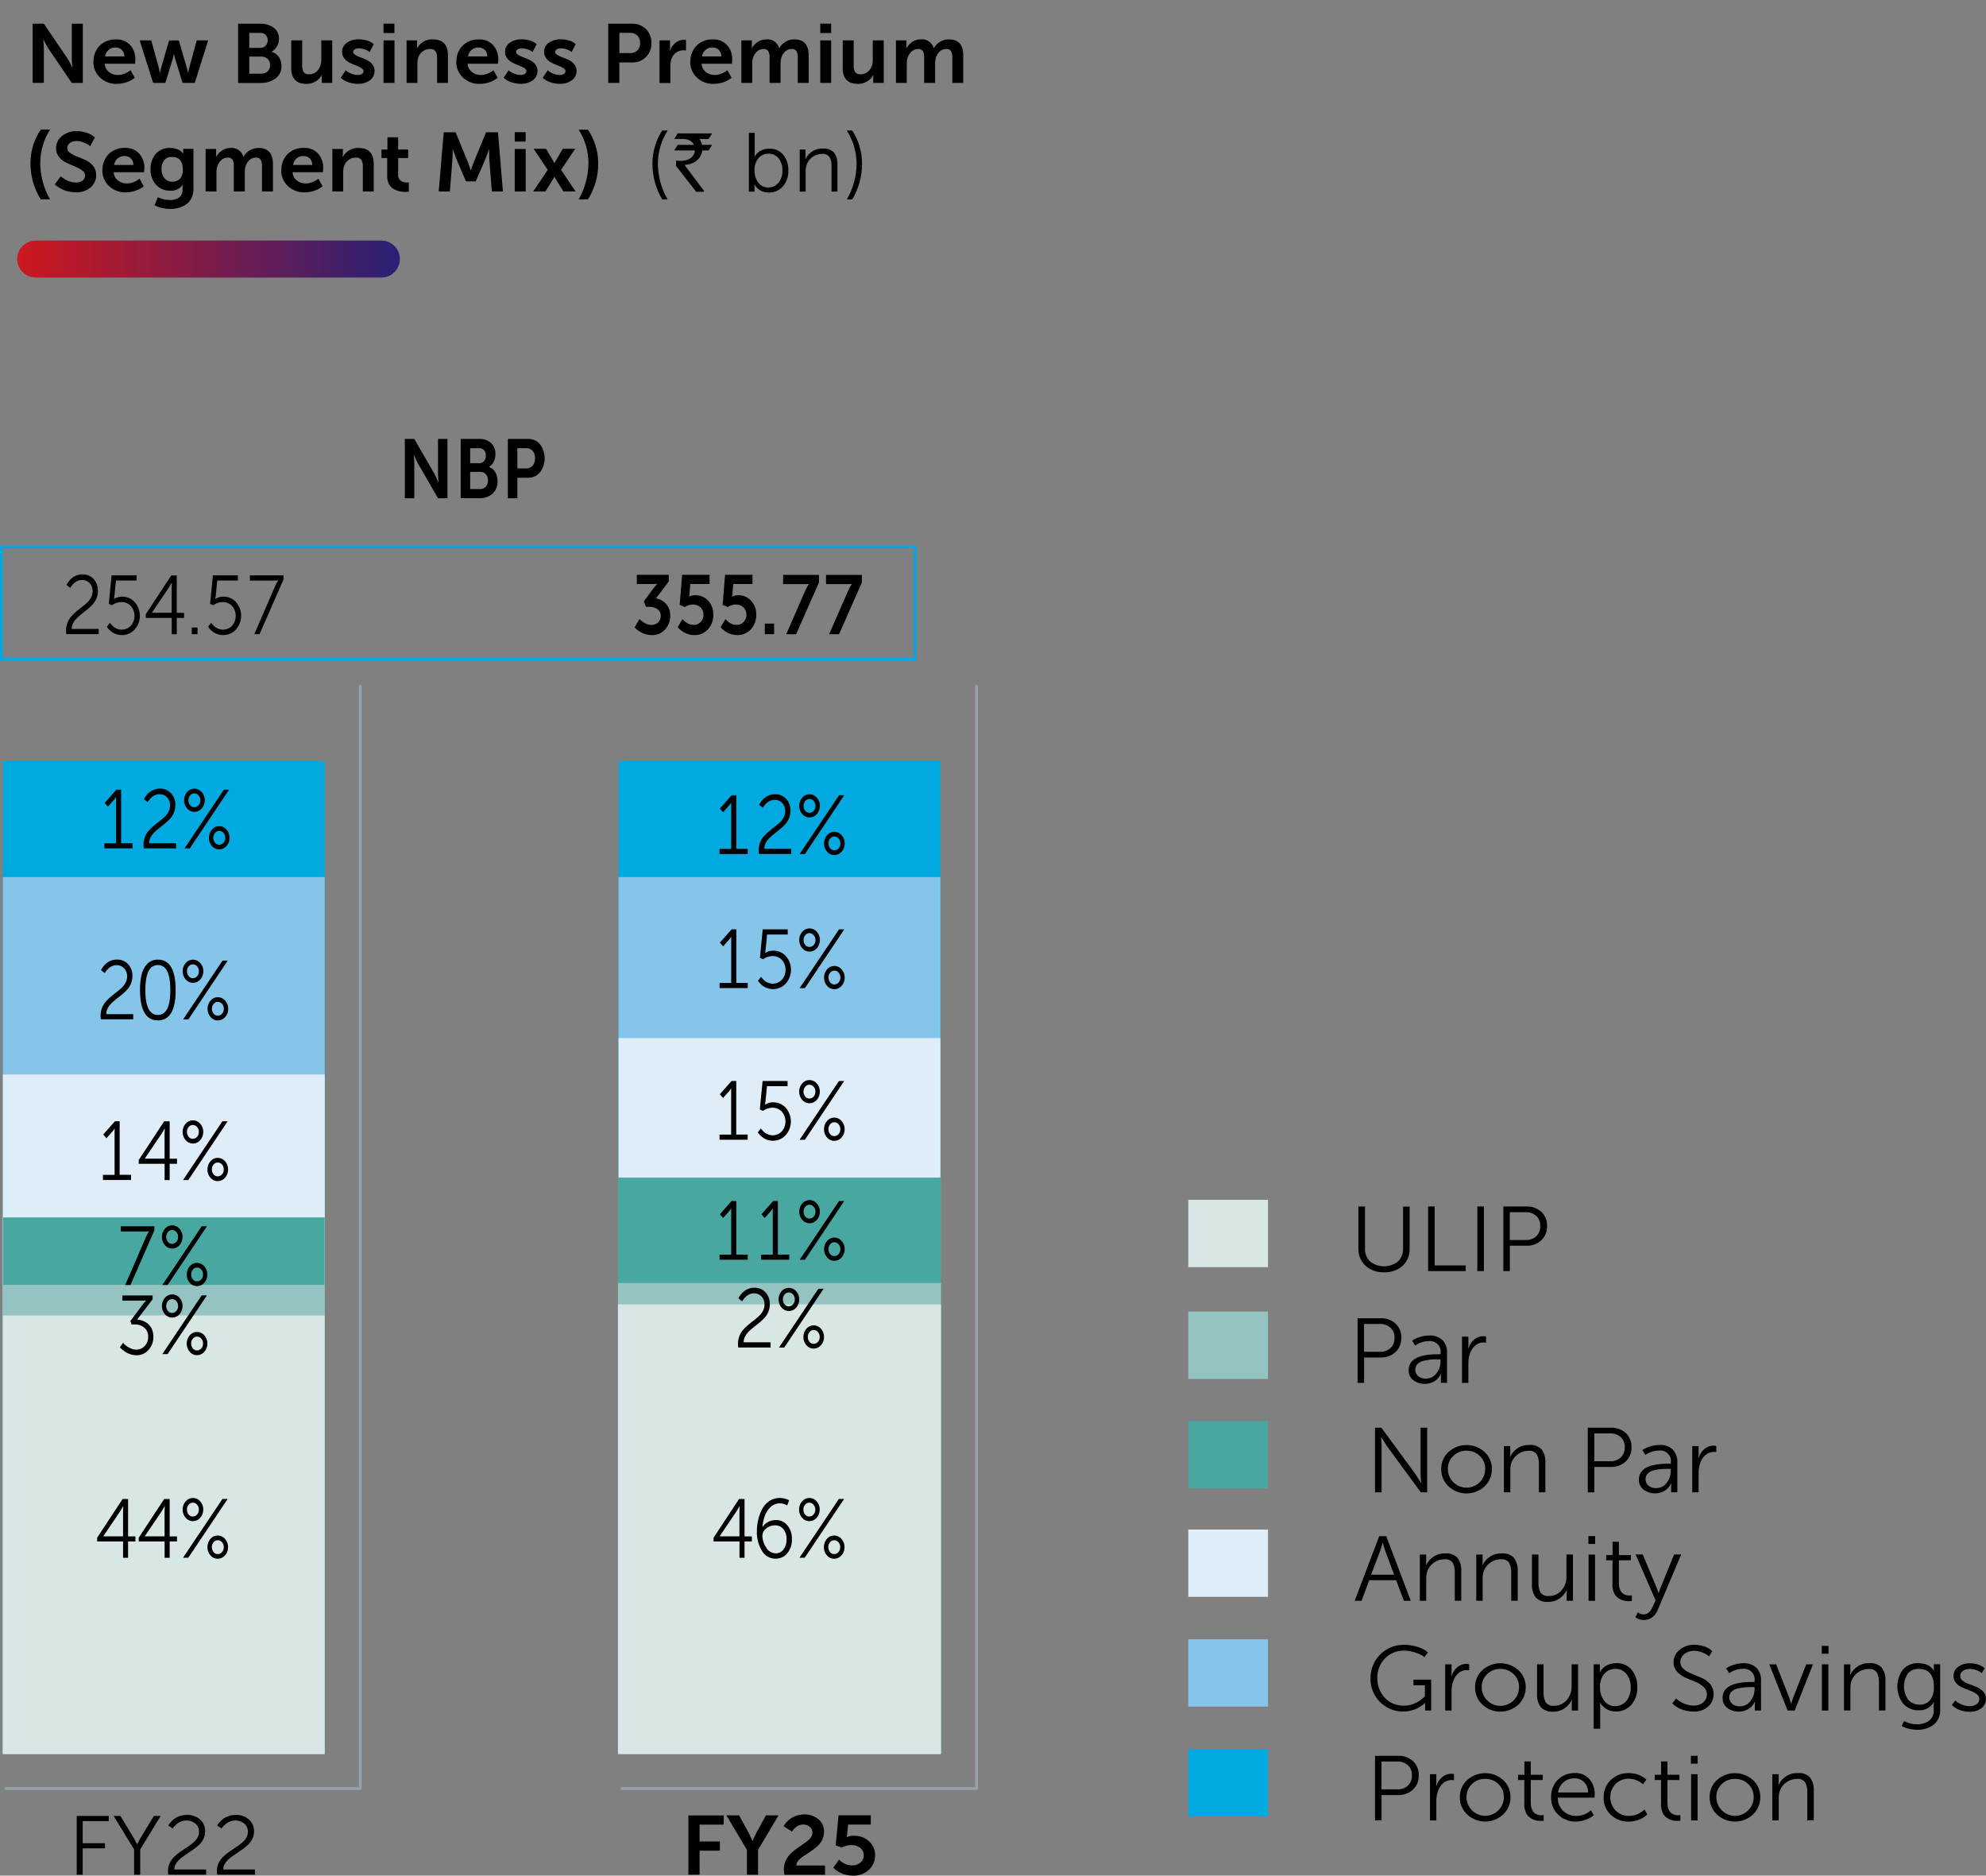 <?xml version="1.0" encoding="UTF-8"?>
<svg id="Layer_1" xmlns="http://www.w3.org/2000/svg" version="1.1" xmlns:xlink="http://www.w3.org/1999/xlink" viewBox="0 0 349.75 330.24">
  <rect x="0" y="0" width="349.75" height="330.24" fill="#808080" stroke="none"/>
  <!-- Generator: Adobe Illustrator 29.7.1, SVG Export Plug-In . SVG Version: 2.1.1 Build 8)  -->
  <defs>
    <style>
      .st0 {
        fill: #d8e7e6;
      }

      .st1 {
        fill: #deedf8;
      }

      .st2 {
        fill: #85c5ea;
      }

      .st3 {
        fill: #95c3c1;
      }

      .st4 {
        fill: #e0dfec;
      }

      .st5 {
        stroke: #93a2ab;
        stroke-linecap: round;
        stroke-linejoin: round;
      }

      .st5, .st6, .st7 {
        fill: none;
      }

      .st5, .st7 {
        stroke-width: .48px;
      }

      .st8 {
        fill: #49a7a2;
      }

      .st6 {
        stroke: url(#linear-gradient);
        stroke-miterlimit: 10;
        stroke-width: 5px;
      }

      .st7 {
        stroke: #00a9df;
      }

      .st9 {
        fill: #00a9df;
      }
    </style>
    <linearGradient id="linear-gradient" x1="3.02" y1="45.6" x2="70.43" y2="45.6" gradientUnits="userSpaceOnUse">
      <stop offset="0" stop-color="#ce181e"/>
      <stop offset="1" stop-color="#2a2076"/>
    </linearGradient>
  </defs>
  <rect id="Rectangle_52268" class="st7" x=".24" y="96.26" width="160.91" height="19.8"/>
  <rect id="Rectangle_52269" class="st9" x="108.93" y="134.02" width="56.68" height="174.8"/>
  <rect id="Rectangle_52270" class="st9" x=".51" y="134.02" width="56.68" height="174.8"/>
  <rect id="Rectangle_52271" class="st2" x="108.93" y="154.43" width="56.68" height="154.38"/>
  <rect id="Rectangle_52272" class="st2" x=".51" y="154.43" width="56.68" height="154.38"/>
  <path id="Path_10980" d="M13.51,330.08v-10.35h5.64v.91h-4.59v3.89h3.93v.91h-3.93v4.64h-1.05ZM23.62,330.08v-4.45l-3.61-5.9h1.2l2.27,3.75.66,1.24h.03c.19-.43.41-.84.66-1.24l2.27-3.75h1.19l-3.6,5.9v4.45h-1.07ZM29.64,330.08c-.04-.22-.06-.44-.06-.66,0-.48.1-.95.3-1.38.19-.41.45-.78.78-1.1.33-.32.69-.61,1.07-.88.39-.28.78-.55,1.17-.8s.75-.51,1.07-.77c.31-.25.58-.56.78-.9.2-.32.3-.69.3-1.07.01-.54-.21-1.07-.62-1.43-.45-.38-1.02-.58-1.61-.56-.29,0-.58.05-.85.15-.24.09-.47.2-.68.35-.17.13-.33.26-.48.41-.11.11-.21.22-.3.35l-.09.15-.79-.52s.07-.12.12-.2c.11-.16.24-.31.37-.45.19-.22.4-.41.63-.57.28-.2.59-.35.91-.45.39-.13.8-.2,1.21-.2.87-.05,1.72.25,2.38.82.58.53.9,1.29.88,2.08,0,.46-.1.91-.3,1.32-.19.4-.46.76-.78,1.06-.33.31-.69.59-1.06.85-.39.27-.77.53-1.15.78-.36.24-.71.5-1.05.77-.31.25-.57.54-.78.88-.2.32-.3.68-.3,1.05h5.59v.91h-6.69.03ZM38.25,330.08c-.04-.22-.06-.44-.06-.66,0-.48.1-.95.3-1.38.19-.41.45-.78.78-1.1.33-.32.69-.61,1.07-.88.39-.28.78-.55,1.17-.8s.75-.51,1.07-.77c.31-.25.58-.56.78-.9.2-.32.3-.69.3-1.07.01-.54-.21-1.07-.62-1.43-.45-.38-1.02-.58-1.61-.56-.29,0-.58.05-.85.15-.24.09-.47.2-.68.35-.17.13-.33.26-.48.41-.11.11-.21.22-.3.35l-.09.15-.79-.52s.07-.12.12-.2c.11-.16.24-.31.37-.45.19-.22.4-.41.63-.57.28-.2.59-.35.91-.45.39-.13.8-.2,1.21-.2.87-.05,1.72.25,2.38.82.58.53.9,1.29.88,2.08,0,.46-.1.91-.3,1.32-.19.4-.46.76-.78,1.06-.33.31-.69.59-1.06.85-.39.27-.77.53-1.15.78-.36.24-.71.5-1.05.77-.31.25-.57.54-.78.88-.2.32-.3.68-.3,1.05h5.59v.91h-6.69.03Z"/>
  <path id="Path_10981" class="st5" d="M.99,314.91h62.46V120.79"/>
  <path id="Path_10982" d="M121.23,330.08v-10.45h6.22v1.63h-4.25v2.96h3.58v1.63h-3.58v4.22h-1.97ZM131.54,330.08v-4.37l-3.6-6.08h2.22l1.69,3.08c.05.09.1.18.14.28.05.1.09.19.13.28s.08.18.12.26.08.17.11.24.06.13.08.18.04.1.05.13l.03.03h.03c.19-.48.41-.95.66-1.4l1.68-3.08h2.22l-3.6,6.08v4.37h-1.97.01ZM138.13,330.08c-.05-.31-.08-.62-.09-.93,0-.49.09-.98.28-1.43.18-.42.42-.8.72-1.14.3-.33.63-.63.98-.89.36-.27.72-.53,1.08-.77s.69-.47.98-.69c.27-.21.52-.45.72-.73.44-.57.35-1.39-.19-1.86-.33-.27-.74-.41-1.17-.4-.24,0-.47.04-.69.13-.2.07-.39.18-.56.31-.14.11-.27.24-.39.37-.09.1-.17.2-.24.32l-.08.12-1.46-.94c.03-.06.07-.13.12-.23.12-.18.25-.34.39-.5.78-.87,1.9-1.36,3.07-1.36.91-.03,1.8.27,2.51.83.68.55,1.05,1.39,1.01,2.26,0,.51-.12,1.01-.36,1.46-.22.43-.53.82-.9,1.13-.36.3-.75.6-1.17.89s-.81.55-1.17.77c-.34.21-.65.47-.91.77-.22.25-.36.56-.38.89h5.06v1.63h-7.18.02ZM146.76,328.84l1.01-1.43s.06.08.1.11c.05.04.15.13.3.25.15.12.32.23.49.32.2.11.41.19.63.25.25.07.52.11.78.11.52.01,1.03-.16,1.43-.49.4-.31.62-.79.61-1.29.01-.51-.22-1-.62-1.31-.45-.34-1-.52-1.56-.5-.29,0-.57.04-.85.11-.21.05-.42.12-.62.21l-.21.12-1.08-.38.5-5.3h5.68v1.63h-3.99l-.17,1.72-.08.49h.03c.36-.17.76-.25,1.16-.24,1.02-.05,2.01.3,2.77.99.68.63,1.06,1.52,1.04,2.44.02.98-.38,1.91-1.1,2.57-.77.69-1.77,1.06-2.8,1.02-.41,0-.83-.05-1.23-.15-.34-.08-.67-.2-.98-.35-.25-.14-.48-.27-.68-.41-.15-.1-.3-.22-.43-.35l-.14-.15h0Z"/>
  <path id="Path_10983" class="st5" d="M109.51,314.91h62.46V120.79"/>
  <rect id="Rectangle_52273" class="st1" x="108.93" y="182.77" width="56.68" height="126.05"/>
  <rect id="Rectangle_52274" class="st1" x=".51" y="189.19" width="56.68" height="119.62"/>
  <path id="Path_10984" d="M11.68,111.66c-.03-.22-.05-.44-.05-.66,0-.47.09-.94.26-1.38.15-.4.38-.78.67-1.1.28-.32.58-.61.91-.88.33-.28.66-.55,1-.8s.63-.51.91-.77c.27-.26.5-.57.67-.9.17-.33.26-.7.26-1.07.02-.53-.17-1.04-.52-1.43-.36-.37-.85-.58-1.37-.56-.25,0-.49.05-.72.15-.21.09-.4.21-.58.35-.15.13-.28.26-.41.41-.09.11-.18.23-.25.35l-.08.15-.67-.52.1-.2c.09-.16.2-.31.31-.45.15-.21.34-.41.54-.57.23-.19.5-.35.78-.45.33-.13.68-.2,1.03-.2.76-.04,1.5.26,2.02.82.51.57.78,1.32.75,2.08,0,.45-.08.9-.25,1.32-.16.39-.38.75-.66,1.06-.28.31-.58.59-.9.85-.33.27-.65.53-.98.78-.31.24-.61.5-.89.77-.27.26-.49.55-.67.88-.17.32-.26.68-.26,1.05h4.75v.91h-5.7ZM18.8,110.36l.57-.71s.04.07.08.13c.08.1.16.2.25.29.13.13.26.26.41.37.18.12.38.22.58.29.83.3,1.75.08,2.35-.56.87-1,.87-2.49-.01-3.48-.42-.45-1.02-.7-1.64-.69-.29,0-.57.05-.84.14-.21.06-.42.15-.61.27l-.21.15-.57-.24.49-5.02h4.4v.91h-3.63l-.26,2.65-.09.59h.03c.41-.27.9-.41,1.39-.4.86-.02,1.68.34,2.25.98,1.19,1.38,1.19,3.43-.02,4.8-.57.64-1.39,1-2.25.99-.33,0-.65-.05-.96-.15-.27-.08-.53-.21-.76-.37-.19-.13-.36-.27-.52-.43-.13-.11-.23-.24-.32-.38l-.1-.15v.02ZM25.68,108.79v-.66l4.48-6.81h.97v6.58h1.29v.9h-1.29v2.87h-.89v-2.87h-4.56,0ZM26.76,107.89h3.47v-4.33l.04-.97h-.03c-.14.27-.29.53-.45.78l-3.03,4.49v.03ZM33.77,111.66v-1.18h1.02v1.18h-1.02ZM36.63,110.36l.57-.71s.04.07.08.13c.08.1.16.2.25.29.13.13.26.26.41.37.18.12.38.22.58.29.83.3,1.75.08,2.35-.56.87-1,.87-2.49,0-3.48-.42-.45-1.02-.7-1.64-.69-.29,0-.57.05-.84.14-.21.06-.42.15-.61.27l-.21.15-.57-.24.49-5.02h4.4v.91h-3.63l-.26,2.65-.09.59h.03c.41-.27.9-.41,1.39-.4.86-.02,1.68.34,2.25.98,1.19,1.38,1.19,3.43-.02,4.8-.57.64-1.39,1-2.25.99-.33,0-.65-.05-.96-.15-.27-.08-.53-.21-.76-.37-.19-.13-.36-.27-.52-.43-.13-.11-.23-.24-.32-.38l-.1-.15v.02ZM44.78,111.66l3.68-8.48c.07-.17.15-.33.23-.49s.16-.27.21-.35l.06-.12v-.03c-.23.02-.46.03-.69.03h-4.26v-.91h5.92v.71l-4.22,9.64s-.93,0-.93,0Z"/>
  <g id="Group_9020">
    <path id="Path_10985" d="M71.29,87.73v-10.45h1.67l3.48,6.03c.1.18.22.4.34.67s.23.5.3.68l.12.27h.03c-.06-.67-.09-1.21-.09-1.62v-6.03h1.66v10.45h-1.66l-3.48-6.02c-.1-.18-.22-.4-.34-.67s-.23-.49-.3-.67l-.12-.28h-.03c.06.67.09,1.21.09,1.62v6.02h-1.67Z"/>
    <path id="Path_10986" d="M81.13,87.73v-10.45h3.29c.75-.03,1.48.22,2.05.71.53.52.82,1.24.78,1.98,0,.46-.1.91-.3,1.32-.18.37-.47.69-.82.91v.03c.48.16.87.49,1.11.93.25.47.38,1,.38,1.53.06.85-.28,1.69-.91,2.26-.64.53-1.44.8-2.27.77h-3.33.02ZM82.8,81.55h1.62c.32.01.64-.13.84-.38.21-.28.31-.61.3-.96.02-.34-.09-.67-.3-.94-.22-.25-.54-.37-.87-.35h-1.59v2.63ZM82.8,86.1h1.79c.37.02.73-.14.98-.42.25-.31.38-.7.36-1.1.02-.39-.11-.78-.36-1.08-.24-.28-.61-.44-.98-.42h-1.79v3.02Z"/>
    <path id="Path_10987" d="M89.44,87.73v-10.45h3.55c.81-.03,1.59.32,2.11.94,1.09,1.47,1.09,3.47,0,4.94-.52.63-1.3.98-2.11.96h-1.88v3.61s-1.67,0-1.67,0ZM91.11,82.48h1.57c.43.02.85-.16,1.13-.49.29-.37.43-.84.41-1.31.02-.47-.12-.92-.41-1.29-.28-.32-.69-.5-1.11-.48h-1.59v3.56h0Z"/>
  </g>
  <path id="Path_10988" d="M111.77,110.44l.85-1.46c.09.1.18.2.28.29.22.18.46.34.72.47.33.19.71.29,1.09.29.44.01.86-.15,1.18-.44.31-.29.48-.7.47-1.12.03-.47-.18-.92-.56-1.21-.41-.28-.91-.43-1.41-.41h-.63l-.38-.97,1.68-2.27.66-.79v-.03c-.27.03-.55.05-.82.04h-2.75v-1.63h5.62v1.19l-2.25,2.96c.68.11,1.31.45,1.77.96.51.57.77,1.32.74,2.08.02.89-.29,1.75-.88,2.42-.59.68-1.46,1.05-2.36,1.01-.36,0-.72-.05-1.06-.15-.3-.08-.59-.2-.86-.35-.21-.12-.41-.26-.61-.4-.14-.11-.27-.22-.39-.35l-.12-.15.02.02ZM119.35,110.42l.85-1.43s.05.07.08.11.13.13.26.25c.13.12.26.23.41.32.17.11.35.19.54.25.21.07.44.11.66.11.46,0,.9-.17,1.22-.49.35-.34.54-.81.52-1.29.02-.49-.17-.97-.52-1.31-.36-.34-.84-.52-1.33-.5-.24,0-.49.04-.72.11-.18.05-.36.12-.52.21l-.18.12-.92-.38.43-5.3h4.83v1.63h-3.39l-.14,1.72-.06.49h.03c.3-.16.64-.25.98-.24.89-.04,1.76.33,2.36.99.59.67.91,1.54.88,2.44.03.95-.3,1.87-.94,2.57-.61.67-1.48,1.04-2.38,1.02-.36,0-.71-.05-1.05-.15-.29-.08-.57-.2-.83-.35-.2-.12-.4-.26-.58-.41-.13-.11-.26-.22-.37-.35l-.12-.15h0ZM126.91,110.42l.85-1.43s.05.07.08.11.13.13.26.25c.13.12.26.23.41.32.17.11.35.19.54.25.21.07.44.11.66.11.46,0,.9-.17,1.22-.49.35-.34.54-.81.52-1.29.02-.49-.17-.97-.52-1.31-.36-.34-.84-.52-1.33-.5-.24,0-.49.04-.72.11-.18.05-.36.12-.52.21l-.18.12-.92-.38.43-5.3h4.83v1.63h-3.39l-.14,1.72-.06.49h.03c.3-.16.64-.25.98-.24.89-.04,1.76.33,2.36.99.59.67.91,1.54.88,2.44.03.95-.3,1.87-.94,2.57-.61.67-1.48,1.04-2.38,1.02-.36,0-.71-.05-1.05-.15-.29-.08-.57-.2-.83-.35-.2-.12-.4-.26-.58-.41-.13-.11-.26-.22-.37-.35l-.12-.15h0ZM134.69,111.66v-1.87h1.64v1.87h-1.64ZM138.46,111.66l3.44-7.86c.08-.18.17-.36.27-.53.06-.11.13-.22.21-.32l.08-.1v-.03c-.21.02-.42.03-.63.03h-3.92v-1.63h6.32v1.32l-4.03,9.13h-1.74ZM146.02,111.66l3.44-7.86c.08-.18.17-.36.27-.53.06-.11.13-.22.21-.32l.08-.1v-.03c-.21.02-.42.03-.63.03h-3.92v-1.63h6.32v1.32l-4.03,9.13h-1.74Z"/>
  <g id="Group_9021">
    <path id="Path_10989" d="M242.15,320.52v-11.38h4.07c.96-.04,1.9.3,2.62.94.68.65,1.05,1.55,1.01,2.49.04.95-.33,1.86-1.01,2.52-.71.65-1.65,1-2.62.96h-2.92v4.47h-1.16,0ZM243.3,315.05h2.76c.69.04,1.37-.2,1.89-.66.48-.48.74-1.13.7-1.81.04-.67-.22-1.32-.7-1.78-.52-.45-1.19-.69-1.88-.65h-2.78v4.91h.01Z"/>
    <path id="Path_10990" d="M251.83,320.52v-8.14h1.12v1.44l-.03.65h.03c.18-.61.53-1.15,1.01-1.57.46-.4,1.04-.61,1.65-.6l.45.05v1.08c-.14-.02-.28-.03-.42-.03-.56,0-1.11.2-1.52.58-.44.41-.76.94-.93,1.52-.16.51-.25,1.05-.24,1.59v3.43h-1.14.02Z"/>
    <path id="Path_10991" d="M257.09,316.41c-.02-1.14.45-2.24,1.3-3.01,1.8-1.61,4.52-1.61,6.32,0,.85.77,1.32,1.87,1.3,3.01.02,1.16-.45,2.28-1.3,3.07-1.78,1.65-4.54,1.65-6.32,0-.85-.79-1.33-1.91-1.3-3.07ZM258.26,316.41c0,1.82,1.47,3.29,3.28,3.3,1.82,0,3.29-1.47,3.3-3.28h0c.02-.88-.33-1.72-.96-2.31-.62-.61-1.46-.94-2.33-.92-.87-.02-1.71.31-2.33.92-.63.59-.98,1.43-.96,2.3h0Z"/>
    <path id="Path_10992" d="M268.45,317.56v-4.16h-1.11v-.92h1.12v-2.35h1.12v2.35h2.11v.92h-2.11v4.05c0,.33.04.65.14.96.07.23.19.44.34.63.13.15.29.27.47.36.15.08.32.14.49.17.15.03.3.04.45.04l.39-.03v.99c-.16.02-.33.03-.49.03-.23,0-.46-.02-.69-.05-.56-.1-1.08-.35-1.5-.73-.24-.25-.42-.56-.53-.89-.16-.44-.23-.9-.22-1.36h.02Z"/>
    <path id="Path_10993" d="M273.16,316.46c-.05-1.16.38-2.29,1.2-3.11.79-.78,1.86-1.2,2.96-1.17.99-.07,1.95.33,2.6,1.08.63.75.96,1.7.92,2.68l-.03.57h-6.47c-.03.89.32,1.74.96,2.36.63.57,1.45.88,2.3.86.45,0,.9-.08,1.32-.24.34-.11.65-.28.94-.49l.3-.26.52.84c-.12.11-.25.22-.39.32-.34.21-.7.37-1.07.5-.53.21-1.08.32-1.65.32-1.17.04-2.3-.4-3.15-1.2-.84-.79-1.3-1.91-1.26-3.06h0ZM274.38,315.6h5.29c.02-.69-.24-1.36-.72-1.85-.45-.43-1.05-.66-1.67-.64-.69-.02-1.37.22-1.9.66-.55.47-.9,1.13-1,1.84h0Z"/>
    <path id="Path_10994" d="M282.42,316.46c-.04-1.16.43-2.28,1.27-3.07.85-.81,1.98-1.24,3.15-1.21.37,0,.75.04,1.11.12.3.06.6.16.88.29.21.1.41.21.6.34.14.08.27.18.38.3l.12.11-.59.83c-.09-.1-.19-.19-.3-.28-.27-.18-.55-.33-.85-.44-.42-.18-.87-.28-1.32-.28-.88-.02-1.72.31-2.35.92-1.26,1.32-1.25,3.4.02,4.71.63.61,1.48.95,2.36.92.32,0,.63-.04.94-.12.26-.06.51-.16.75-.28.2-.11.38-.22.54-.33.13-.09.25-.18.36-.28l.1-.13.52.86s-.08.08-.13.14c-.13.11-.26.22-.4.31-.21.15-.44.28-.67.39-.29.13-.6.24-.91.31-.38.09-.77.14-1.16.14-1.17.03-2.3-.39-3.16-1.19-.84-.79-1.31-1.91-1.27-3.07h.01Z"/>
    <path id="Path_10995" d="M292.52,317.56v-4.16h-1.11v-.92h1.12v-2.35h1.12v2.35h2.11v.92h-2.11v4.05c0,.33.04.65.14.96.07.23.19.44.34.63.13.15.29.27.47.36.15.08.32.14.49.17.15.03.3.04.45.04l.39-.03v.99c-.16.02-.33.03-.49.03-.23,0-.46-.02-.69-.05-.56-.1-1.08-.35-1.5-.73-.24-.25-.42-.56-.53-.89-.16-.44-.23-.9-.22-1.36h.02Z"/>
    <path id="Path_10996" d="M297.78,310.52v-1.38h1.19v1.38h-1.19ZM297.82,320.52v-8.14h1.14v8.14h-1.14Z"/>
    <path id="Path_10997" d="M301.08,316.41c-.02-1.14.45-2.24,1.3-3.01,1.8-1.61,4.52-1.61,6.32,0,.85.77,1.32,1.87,1.3,3.01.02,1.16-.45,2.28-1.3,3.07-1.78,1.65-4.54,1.65-6.32,0-.85-.79-1.33-1.91-1.3-3.07ZM302.26,316.41c0,1.82,1.47,3.29,3.28,3.3,1.82,0,3.29-1.47,3.3-3.28h0c.02-.88-.33-1.72-.96-2.31-.62-.61-1.46-.94-2.33-.92-.87-.02-1.71.31-2.33.92-.63.59-.98,1.43-.96,2.3Z"/>
    <path id="Path_10998" d="M312.12,320.52v-8.14h1.12v1.21l-.03.65h.03c.26-.56.66-1.05,1.17-1.4.64-.46,1.41-.69,2.2-.66.8-.08,1.6.21,2.16.79.48.69.71,1.52.65,2.36v5.18h-1.14v-4.89c.03-.61-.09-1.23-.36-1.78-.34-.47-.9-.71-1.47-.63-1.42,0-2.68.93-3.07,2.3-.1.36-.14.73-.13,1.1v3.9h-1.14.01Z"/>
  </g>
  <g id="Group_9022">
    <path id="Path_10999" d="M241.36,295.48c-.04-3.21,2.53-5.84,5.73-5.88.07,0,.13,0,.2,0,.76,0,1.52.11,2.25.33.53.14,1.02.36,1.48.66l.45.34-.62.84c-.14-.12-.29-.22-.44-.32-.38-.21-.79-.38-1.21-.5-.6-.21-1.23-.32-1.87-.32-1.29-.05-2.54.45-3.44,1.38-.89.92-1.37,2.16-1.33,3.44-.04,1.29.44,2.55,1.33,3.49.87.91,2.08,1.41,3.34,1.38.67,0,1.33-.14,1.94-.42.49-.2.94-.49,1.34-.84l.42-.4v-1.93h-2.01v-1h3.12v5.44h-1.07v-.86l.02-.49h-.03s-.09.1-.16.17c-.15.13-.31.25-.48.36-.25.17-.51.33-.78.46-.34.16-.7.28-1.07.37-1.96.49-4.02-.09-5.45-1.51-1.11-1.12-1.71-2.64-1.67-4.21v.02Z"/>
    <path id="Path_11000" d="M254.51,301.17v-8.14h1.12v1.44l-.03.65h.03c.18-.61.53-1.15,1.01-1.57.46-.4,1.04-.61,1.65-.6l.45.05v1.08c-.14-.02-.28-.03-.42-.03-.56,0-1.11.2-1.52.58-.44.41-.76.94-.93,1.52-.16.51-.25,1.05-.24,1.59v3.43h-1.14.02Z"/>
    <path id="Path_11001" d="M259.77,297.06c-.02-1.14.45-2.24,1.3-3.01,1.8-1.61,4.52-1.61,6.32,0,.85.77,1.32,1.87,1.3,3.01.02,1.16-.45,2.28-1.3,3.07-1.78,1.65-4.54,1.65-6.32,0-.85-.79-1.33-1.91-1.3-3.07h0ZM260.94,297.06c0,1.82,1.47,3.29,3.29,3.29s3.29-1.47,3.29-3.29h0c.02-.87-.33-1.71-.96-2.3-.62-.61-1.46-.94-2.33-.92-.87-.02-1.71.31-2.33.92-.63.59-.98,1.43-.96,2.3h0Z"/>
    <path id="Path_11002" d="M270.69,298.21v-5.18h1.14v4.89c-.03.61.09,1.23.36,1.78.34.47.9.71,1.47.63.86.03,1.69-.34,2.25-1,.58-.67.88-1.52.86-2.4v-3.9h1.14v8.14h-1.11v-1.21l.03-.65h-.03c-.27.56-.67,1.04-1.18,1.4-.61.45-1.36.68-2.12.66-.79.07-1.58-.21-2.14-.78-.5-.69-.74-1.53-.67-2.38h0Z"/>
    <path id="Path_11003" d="M280.66,304.41v-11.38h1.09v.79l-.03.63h.03l.09-.18c.08-.14.18-.27.29-.39.16-.18.34-.35.54-.49.26-.17.54-.3.84-.39.37-.12.77-.18,1.16-.18,1.03-.04,2.01.39,2.67,1.18.7.87,1.05,1.97,1,3.09.05,1.12-.33,2.23-1.06,3.08-.69.77-1.68,1.2-2.71,1.17-.36,0-.72-.05-1.06-.16-.28-.09-.55-.22-.79-.39-.18-.13-.35-.29-.51-.45-.12-.11-.22-.24-.3-.39l-.1-.16h-.03c.02.24.03.47.03.71v3.88h-1.14v.03ZM281.77,297.13c-.02.82.24,1.63.72,2.29.45.64,1.18,1,1.96.98.75,0,1.46-.32,1.94-.89.55-.68.83-1.53.78-2.4.05-.86-.22-1.7-.74-2.38-.47-.58-1.18-.91-1.93-.89-.74-.02-1.45.28-1.94.83-.57.69-.85,1.57-.79,2.46h0Z"/>
    <path id="Path_11004" d="M294.5,299.91l.69-.86.14.14c.13.11.26.21.4.3.21.14.42.26.64.37.27.13.56.23.85.3.34.09.69.14,1.04.14.6.02,1.19-.17,1.67-.54.78-.63.9-1.78.26-2.56-.06-.07-.12-.14-.19-.2-.43-.39-.93-.69-1.47-.9-.58-.23-1.15-.47-1.73-.73-.56-.24-1.06-.61-1.47-1.06-.4-.45-.62-1.04-.6-1.65,0-.84.38-1.63,1.04-2.16.73-.62,1.67-.94,2.63-.9.57,0,1.15.09,1.69.27.4.12.78.31,1.12.55l.33.28-.57.94c-.1-.1-.21-.19-.33-.28-.28-.17-.58-.32-.89-.43-.43-.18-.89-.27-1.36-.27-.64-.03-1.28.18-1.78.58-.43.33-.69.84-.7,1.38,0,.49.22.95.6,1.25.44.36.94.65,1.47.85.58.23,1.15.47,1.73.72.57.24,1.07.62,1.47,1.09.4.49.62,1.11.6,1.75.02.84-.34,1.64-.97,2.19-.72.62-1.65.93-2.6.88-.68,0-1.36-.12-2-.36-.48-.16-.93-.42-1.33-.74l-.4-.36.02.02Z"/>
    <path id="Path_11005" d="M303.36,298.96c0-1.88,1.72-2.82,5.16-2.82h.47v-.21c.15-1.01-.56-1.95-1.57-2.1-.17-.02-.35-.03-.52,0-.41,0-.82.06-1.21.19-.31.09-.61.22-.88.39l-.29.19-.54-.84c.11-.09.23-.18.36-.25.33-.17.67-.31,1.02-.41.52-.17,1.07-.26,1.62-.26.86-.06,1.7.23,2.34.8.58.63.87,1.47.81,2.32v5.21h-1.09v-.89l.03-.68h-.03s-.05.11-.09.19c-.09.15-.19.29-.29.43-.15.2-.33.38-.53.53-.25.18-.52.32-.8.42-.35.13-.72.19-1.1.19-.72.02-1.43-.21-2.01-.63-.57-.41-.89-1.08-.85-1.78h0ZM304.54,298.89c0,.41.18.8.49,1.08.38.33.88.49,1.38.46.74.01,1.43-.34,1.86-.94.47-.6.72-1.33.72-2.09v-.36h-.49c-.47,0-.87.01-1.21.04-.41.04-.83.11-1.23.2-.42.08-.81.28-1.12.57-.27.28-.42.65-.4,1.04h0Z"/>
    <path id="Path_11006" d="M314.81,301.17l-3.23-8.14h1.21l2.35,5.97.29.97h.03c.08-.33.18-.65.3-.97l2.33-5.97h1.19l-3.22,8.14h-1.25Z"/>
    <path id="Path_11007" d="M320.82,291.17v-1.38h1.19v1.38h-1.19ZM320.85,301.17v-8.14h1.14v8.14h-1.14Z"/>
    <path id="Path_11008" d="M324.74,301.17v-8.14h1.12v1.21l-.03.65h.03c.26-.56.66-1.05,1.17-1.4.64-.46,1.41-.69,2.2-.66.8-.08,1.6.21,2.16.79.48.69.71,1.52.65,2.36v5.18h-1.14v-4.89c.03-.61-.09-1.23-.36-1.78-.34-.47-.9-.71-1.47-.63-1.42,0-2.68.93-3.07,2.3-.1.36-.14.73-.13,1.1v3.9h-1.14.01Z"/>
    <path id="Path_11009" d="M335.31,303.02c.7.38,1.48.58,2.28.57.76.03,1.52-.19,2.14-.63.57-.47.87-1.19.81-1.93v-.75l.03-.58h-.03c-.53.95-1.57,1.51-2.66,1.42-1.04.04-2.04-.39-2.72-1.17-1.36-1.76-1.37-4.21-.04-5.99.67-.76,1.65-1.17,2.66-1.13.38,0,.77.05,1.14.14.29.07.56.18.81.34.18.12.34.25.49.4.1.1.19.21.27.33l.07.15h.03c-.01-.09-.02-.19-.02-.28v-.89h1.11v7.95c.08,1.04-.36,2.04-1.16,2.7-.83.61-1.84.92-2.87.89-.96,0-1.9-.22-2.76-.65l.44-.91-.02.02ZM338.06,300.14c.68.02,1.34-.25,1.8-.75.53-.7.78-1.57.7-2.44,0-2.07-.89-3.11-2.66-3.11-.73-.04-1.44.26-1.91.82-.94,1.4-.92,3.23.06,4.6.5.58,1.24.9,2.01.87h0Z"/>
    <path id="Path_11010" d="M343.74,300.19l.62-.79c.09.1.19.19.3.28.27.18.55.33.85.44.43.19.89.28,1.36.28.43.01.85-.1,1.21-.34.32-.21.5-.58.49-.96,0-.34-.19-.65-.47-.83-.35-.25-.73-.45-1.13-.59-.44-.16-.89-.34-1.33-.53-.43-.18-.82-.45-1.14-.8-.31-.34-.48-.79-.47-1.25-.02-.66.3-1.28.84-1.65.6-.41,1.31-.62,2.04-.6.32,0,.64.03.95.09.25.05.5.12.74.22.18.07.35.16.51.27.15.09.25.17.32.22l.08.1-.52.84c-.06-.05-.14-.12-.24-.2-.22-.13-.46-.25-.7-.33-.37-.14-.76-.21-1.16-.21-.42-.01-.83.1-1.19.32-.32.21-.51.57-.49.95,0,.34.19.65.47.83.35.25.73.45,1.14.58.45.16.89.33,1.33.52.43.18.81.46,1.13.8.31.34.48.8.47,1.26.01.64-.28,1.25-.8,1.64-.6.45-1.33.67-2.08.64-.37,0-.75-.04-1.11-.12-.3-.06-.6-.16-.88-.29-.21-.1-.42-.22-.61-.35-.14-.09-.28-.19-.4-.31l-.12-.11v-.02Z"/>
  </g>
  <g id="Group_9023">
    <path id="Path_11011" d="M247.23,281.85l-1.36-3.63h-4.74l-1.34,3.63h-1.22l4.32-11.38h1.24l4.32,11.38h-1.22ZM243.52,271.65h-.03c-.17.63-.32,1.12-.45,1.47l-1.58,4.13h4.05l-1.54-4.13-.45-1.47h0Z"/>
    <path id="Path_11012" d="M250.04,281.85v-8.14h1.12v1.21l-.03.65h.03c.26-.56.66-1.05,1.17-1.4.64-.46,1.41-.69,2.2-.66.8-.08,1.6.21,2.16.79.48.69.71,1.52.65,2.36v5.18h-1.14v-4.89c.03-.61-.09-1.23-.36-1.78-.34-.47-.9-.71-1.47-.63-1.42,0-2.68.93-3.07,2.3-.1.36-.14.73-.13,1.1v3.9h-1.14.01Z"/>
    <path id="Path_11013" d="M259.98,281.85v-8.14h1.12v1.21l-.03.65h.03c.26-.56.66-1.05,1.17-1.4.64-.46,1.41-.69,2.2-.66.8-.08,1.6.21,2.16.79.48.69.71,1.52.65,2.36v5.18h-1.14v-4.89c.03-.61-.09-1.23-.36-1.78-.34-.47-.9-.71-1.47-.63-1.42,0-2.68.93-3.07,2.3-.1.36-.14.73-.13,1.1v3.9h-1.14.01Z"/>
    <path id="Path_11014" d="M269.79,278.88v-5.18h1.14v4.89c-.03.61.09,1.23.36,1.78.34.47.9.71,1.47.63.86.03,1.69-.34,2.25-1,.58-.67.88-1.52.86-2.4v-3.9h1.14v8.14h-1.11v-1.21l.03-.65h-.03c-.27.56-.67,1.04-1.18,1.4-.61.45-1.36.68-2.12.66-.79.07-1.58-.21-2.14-.78-.5-.69-.74-1.53-.67-2.38h0Z"/>
    <path id="Path_11015" d="M279.73,271.84v-1.38h1.19v1.38h-1.19ZM279.76,281.85v-8.14h1.14v8.14h-1.14Z"/>
    <path id="Path_11016" d="M283.97,278.88v-4.16h-1.11v-.92h1.12v-2.35h1.12v2.35h2.11v.92h-2.11v4.05c0,.33.04.65.14.96.07.23.19.44.34.63.13.15.29.27.47.36.15.08.32.14.49.17.15.03.3.04.45.04l.39-.03v.99c-.16.02-.33.03-.49.03-.23,0-.46-.02-.69-.05-.56-.1-1.08-.35-1.5-.73-.24-.25-.42-.56-.53-.89-.16-.44-.23-.9-.22-1.36h.02Z"/>
    <path id="Path_11017" d="M288,284.76l.44-.88c.28.24.64.37,1.01.37.66,0,1.19-.44,1.59-1.33l.52-1.15-3.52-8.08h1.26l2.48,5.94.3.86h.03c.07-.29.17-.58.29-.86l2.43-5.94h1.24l-4.16,9.84c-.2.5-.54.93-.97,1.25-.43.3-.94.46-1.46.45-.25,0-.51-.04-.75-.12-.19-.06-.37-.13-.54-.23l-.18-.13h-.01Z"/>
  </g>
  <g id="Group_9024">
    <path id="Path_11018" d="M239.22,219.83v-7.41h1.17v7.4c-.05.86.29,1.7.91,2.3,1.43,1.12,3.45,1.12,4.88,0,.62-.61.95-1.45.91-2.32v-7.36h1.16v7.41c.05,1.14-.4,2.24-1.24,3.02-.9.78-2.06,1.19-3.25,1.14-1.2.05-2.37-.36-3.28-1.14-.84-.78-1.29-1.88-1.25-3.02h-.01Z"/>
    <path id="Path_11019" d="M251.5,223.8v-11.38h1.16v10.38h5.46v1h-6.62Z"/>
    <path id="Path_11020" d="M260.17,223.8v-11.38h1.16v11.38h-1.16Z"/>
    <path id="Path_11021" d="M264.75,223.8v-11.38h4.07c.96-.04,1.9.3,2.62.94.68.65,1.05,1.55,1.01,2.49.04.95-.33,1.86-1.01,2.52-.71.65-1.65,1-2.62.96h-2.92v4.47h-1.16.01ZM265.9,218.33h2.76c.69.04,1.37-.2,1.89-.66.48-.48.74-1.13.7-1.81.04-.67-.22-1.32-.7-1.78-.52-.45-1.19-.69-1.88-.65h-2.78v4.91h0Z"/>
  </g>
  <g id="Group_9025">
    <path id="Path_11022" d="M239.08,243.48v-11.38h4.07c.96-.04,1.9.3,2.62.94.68.65,1.05,1.55,1.01,2.49.04.95-.33,1.86-1.01,2.52-.71.65-1.65,1-2.62.96h-2.92v4.47h-1.16,0ZM240.23,238.01h2.76c.69.04,1.37-.2,1.89-.66.48-.48.74-1.13.7-1.81.04-.67-.22-1.32-.7-1.78-.52-.45-1.19-.69-1.88-.65h-2.78v4.91h.01Z"/>
    <path id="Path_11023" d="M248.07,241.26c0-1.88,1.72-2.82,5.16-2.82h.47v-.21c.15-1.01-.56-1.95-1.57-2.1-.17-.02-.35-.03-.52,0-.41,0-.82.06-1.21.19-.31.09-.61.22-.88.39l-.29.19-.54-.84c.11-.09.23-.18.36-.25.33-.17.67-.31,1.02-.41.52-.17,1.07-.26,1.62-.26.86-.06,1.7.23,2.34.8.58.63.87,1.47.81,2.32v5.21h-1.09v-.89l.03-.68h-.03s-.05.11-.09.19c-.09.15-.19.29-.29.43-.15.2-.33.38-.53.53-.25.18-.52.32-.8.42-.35.13-.72.19-1.1.19-.72.02-1.43-.21-2.01-.63-.57-.41-.89-1.08-.85-1.78h-.01ZM249.24,241.19c0,.41.18.8.49,1.08.38.33.88.49,1.38.46.74.01,1.43-.34,1.86-.94.47-.6.72-1.33.72-2.09v-.36h-.49c-.47,0-.87,0-1.21.04-.41.04-.83.11-1.23.2-.42.08-.81.28-1.12.57-.27.28-.42.65-.4,1.04h0Z"/>
    <path id="Path_11024" d="M257.47,243.48v-8.14h1.12v1.44l-.03.65h.03c.18-.61.53-1.15,1.01-1.57.46-.4,1.04-.61,1.65-.6l.45.05v1.08c-.14-.02-.28-.03-.42-.03-.56,0-1.11.2-1.52.58-.44.41-.76.94-.93,1.52-.16.51-.25,1.05-.24,1.59v3.43h-1.14.02Z"/>
  </g>
  <g id="Group_9026">
    <path id="Path_11025" d="M242.15,262.75v-11.38h1.12l6.01,8.19.97,1.54h.03c-.06-.51-.09-1.03-.1-1.54v-8.19h1.16v11.38h-1.12l-6.01-8.19-.97-1.54h-.03c.06.51.09,1.03.1,1.54v8.19h-1.16Z"/>
    <path id="Path_11026" d="M253.81,258.64c-.02-1.14.45-2.24,1.3-3.01,1.8-1.61,4.52-1.61,6.32,0,.85.77,1.32,1.87,1.3,3.01.02,1.16-.45,2.28-1.3,3.07-1.78,1.65-4.54,1.65-6.32,0-.85-.79-1.33-1.91-1.3-3.07ZM254.98,258.64c0,1.82,1.47,3.29,3.29,3.29s3.29-1.47,3.29-3.29c.02-.87-.33-1.71-.96-2.3-.62-.61-1.46-.94-2.33-.92-.87-.02-1.71.31-2.33.92-.63.59-.98,1.43-.96,2.3Z"/>
    <path id="Path_11027" d="M264.85,262.75v-8.14h1.12v1.21l-.03.65h.03c.26-.56.66-1.05,1.17-1.4.64-.46,1.41-.69,2.2-.66.8-.08,1.6.21,2.16.79.48.69.71,1.52.65,2.36v5.18h-1.14v-4.89c.03-.61-.09-1.23-.36-1.78-.34-.47-.9-.71-1.47-.63-1.42,0-2.68.93-3.07,2.3-.1.36-.14.73-.13,1.1v3.9h-1.14.01Z"/>
    <path id="Path_11028" d="M279.62,262.75v-11.38h4.07c.96-.04,1.9.3,2.62.94.68.65,1.05,1.55,1.01,2.49.04.95-.33,1.86-1.01,2.52-.71.65-1.65,1-2.62.96h-2.92v4.47h-1.16.01ZM280.78,257.28h2.76c.69.04,1.37-.2,1.89-.66.48-.48.74-1.13.7-1.81.04-.67-.22-1.32-.7-1.78-.52-.45-1.19-.69-1.88-.65h-2.78v4.91h0Z"/>
    <path id="Path_11029" d="M288.62,260.53c0-1.88,1.72-2.82,5.16-2.82h.47v-.21c.15-1.01-.56-1.95-1.57-2.1-.17-.02-.35-.03-.52,0-.41,0-.82.06-1.21.19-.31.09-.61.22-.88.39l-.29.19-.54-.84c.11-.09.23-.18.36-.25.33-.17.67-.31,1.02-.41.52-.17,1.07-.26,1.62-.26.86-.06,1.7.23,2.34.8.58.63.87,1.47.81,2.32v5.21h-1.09v-.89l.03-.68h-.03s-.05.11-.09.19c-.09.15-.19.29-.29.43-.15.2-.33.38-.53.53-.25.18-.52.32-.8.42-.35.13-.72.19-1.1.19-.72.02-1.43-.21-2.01-.63-.57-.41-.89-1.08-.85-1.78h0ZM289.79,260.47c0,.41.18.8.49,1.08.38.33.88.49,1.38.46.74.01,1.43-.34,1.86-.94.47-.6.72-1.33.72-2.09v-.36h-.49c-.47,0-.87.01-1.21.04-.41.04-.83.11-1.23.2-.42.08-.81.28-1.12.57-.27.28-.42.65-.4,1.04h0Z"/>
    <path id="Path_11030" d="M298.02,262.75v-8.14h1.12v1.44l-.03.65h.03c.18-.61.53-1.15,1.01-1.57.46-.4,1.04-.61,1.65-.6l.45.05v1.08c-.14-.02-.28-.03-.42-.03-.56,0-1.11.2-1.52.58-.44.41-.76.94-.93,1.52-.16.51-.25,1.05-.24,1.59v3.43h-1.14.02Z"/>
  </g>
  <rect id="Rectangle_52275" class="st9" x="209.27" y="307.98" width="14.03" height="11.85"/>
  <rect id="Rectangle_52276" class="st2" x="209.27" y="288.63" width="14.03" height="11.85"/>
  <rect id="Rectangle_52277" class="st1" x="209.27" y="269.3" width="14.03" height="11.85"/>
  <rect id="Rectangle_52278" class="st0" x="209.27" y="211.25" width="14.03" height="11.85"/>
  <rect id="Rectangle_52279" class="st3" x="209.27" y="230.93" width="14.03" height="11.85"/>
  <rect id="Rectangle_52280" class="st8" x="209.27" y="250.2" width="14.03" height="11.85"/>
  <rect id="Rectangle_52281" class="st4" x="108.93" y="207.34" width="56.68" height="101.48"/>
  <rect id="Rectangle_52282" class="st4" x=".51" y="214.35" width="56.68" height="94.46"/>
  <rect id="Rectangle_52283" class="st8" x=".52" y="214.35" width="56.66" height="94.46"/>
  <rect id="Rectangle_52284" class="st8" x="108.83" y="207.34" width="56.88" height="101.48"/>
  <rect id="Rectangle_52285" class="st3" x=".52" y="226.23" width="56.66" height="82.58"/>
  <rect id="Rectangle_52286" class="st3" x="108.83" y="225.89" width="56.88" height="82.92"/>
  <rect id="Rectangle_52287" class="st0" x=".52" y="231.62" width="56.66" height="77.19"/>
  <rect id="Rectangle_52288" class="st0" x="108.83" y="229.66" width="56.88" height="79.15"/>
  <path id="Path_11031" d="M17.76,179.48c-.03-.22-.05-.44-.05-.66,0-.47.09-.94.26-1.38.15-.4.38-.78.67-1.1.28-.32.58-.61.91-.88.33-.28.66-.55,1-.8s.63-.51.91-.77c.27-.26.5-.57.67-.9.17-.33.26-.7.26-1.07.02-.53-.17-1.04-.52-1.43-.36-.37-.85-.58-1.37-.56-.25,0-.49.05-.72.15-.21.09-.4.21-.58.35-.15.13-.28.26-.41.41-.09.11-.18.23-.25.35l-.08.15-.67-.52.1-.2c.09-.16.2-.31.31-.45.15-.21.34-.41.54-.57.23-.19.5-.35.78-.45.33-.13.68-.2,1.03-.2.76-.04,1.5.26,2.02.82.51.57.78,1.32.75,2.08,0,.45-.08.9-.25,1.32-.16.39-.38.75-.66,1.06-.28.31-.58.59-.9.85-.33.27-.65.53-.98.78-.31.24-.61.5-.89.77-.27.26-.49.55-.67.88-.17.32-.26.68-.26,1.05h4.75v.91h-5.7ZM30.94,174.3c0,3.57-1.04,5.36-3.13,5.36-2.09,0-3.15-1.79-3.15-5.36-.02-.91.08-1.83.28-2.72.16-.71.5-1.36,1-1.88.49-.5,1.16-.76,1.86-.74,2.09,0,3.13,1.78,3.13,5.34h0ZM25.59,174.3c0,2.93.74,4.4,2.21,4.4,1.47,0,2.21-1.46,2.2-4.4,0-2.93-.73-4.39-2.2-4.39s-2.2,1.47-2.21,4.39h0ZM33.98,173.05c-.5,0-.97-.22-1.28-.6-.35-.4-.54-.92-.53-1.45-.01-.53.18-1.04.53-1.44.31-.38.78-.6,1.28-.6.5,0,.97.22,1.29.6.36.39.55.91.54,1.44,0,.53-.18,1.05-.53,1.45-.32.38-.79.6-1.29.6h-.01ZM32.25,179.48l6.94-10.35h.92l-6.93,10.35s-.93,0-.93,0ZM32.93,171.01c0,.32.1.63.3.87.18.23.45.36.74.35.29,0,.56-.13.75-.35.21-.24.32-.55.31-.87.01-.32-.1-.62-.31-.86-.18-.23-.46-.36-.75-.36-.29,0-.56.13-.74.36-.2.24-.31.55-.3.86ZM36.55,177.63c0-.54.18-1.06.53-1.46.31-.38.78-.6,1.28-.6.5,0,.97.22,1.29.6.36.4.55.92.54,1.46.01.53-.18,1.05-.54,1.44-.32.38-.79.6-1.29.6-.5,0-.97-.22-1.28-.6-.35-.4-.54-.91-.53-1.44ZM37.32,177.61c0,.32.1.63.3.87.18.23.45.36.74.35.29,0,.56-.13.75-.35.21-.24.32-.55.31-.87.01-.32-.1-.62-.31-.86-.18-.23-.46-.36-.75-.36-.29,0-.56.13-.74.36-.2.24-.31.55-.3.86h0Z"/>
  <path id="Path_11032" d="M126.72,173.98v-.91h2.05v-8.17h0c-.12.23-.27.44-.45.62l-.97,1.1-.57-.66,2.06-2.33h.83v9.43h2.01v.91h-4.95ZM133.46,172.69l.57-.71s.04.07.08.13c.08.1.16.2.25.29.13.13.26.26.41.37.18.12.38.22.58.29.83.3,1.75.08,2.35-.56.87-1,.87-2.49,0-3.48-.42-.45-1.02-.7-1.64-.69-.29,0-.57.05-.84.14-.21.06-.42.15-.61.27l-.21.15-.57-.24.49-5.02h4.4v.91h-3.63l-.26,2.65-.09.59h.03c.41-.27.9-.41,1.39-.4.86-.02,1.68.34,2.25.98,1.19,1.38,1.19,3.43-.02,4.8-.57.64-1.39,1-2.25.99-.33,0-.65-.05-.96-.15-.27-.08-.53-.21-.76-.37-.19-.13-.36-.27-.52-.43-.13-.11-.23-.24-.32-.38l-.1-.15v.02ZM142.56,167.55c-.5,0-.97-.22-1.28-.6-.35-.4-.54-.92-.53-1.45-.01-.53.18-1.04.53-1.44.31-.38.78-.6,1.28-.6.5,0,.97.22,1.29.6.36.39.55.91.54,1.44,0,.53-.18,1.05-.53,1.45-.32.38-.79.6-1.29.6h0ZM140.82,173.98l6.94-10.35h.92l-6.93,10.35h-.93ZM141.51,165.51c0,.32.1.63.3.87.18.23.45.36.74.35.29,0,.56-.13.75-.35.21-.24.32-.55.31-.87.01-.32-.1-.62-.31-.86-.18-.23-.46-.36-.75-.36-.29,0-.56.13-.74.36-.2.24-.31.55-.3.86ZM145.12,172.13c0-.54.18-1.06.53-1.46.31-.38.78-.6,1.28-.6.5,0,.97.22,1.29.6.36.4.55.92.54,1.46.01.53-.18,1.05-.54,1.44-.32.38-.79.6-1.29.6-.5,0-.97-.22-1.28-.6-.35-.4-.54-.91-.53-1.44h0ZM145.9,172.11c0,.32.1.63.3.87.18.23.45.36.74.35.29,0,.56-.13.75-.35.21-.24.32-.55.31-.87.01-.32-.1-.62-.31-.86-.18-.23-.46-.36-.75-.36-.29,0-.56.13-.74.36-.2.24-.31.55-.3.86h0Z"/>
  <path id="Path_11033" d="M18.39,149.38v-.91h2.05v-8.17h-.01c-.12.23-.27.44-.45.62l-.97,1.1-.57-.66,2.06-2.33h.83v9.43h2.01v.91h-4.95ZM25.32,149.38c-.03-.22-.05-.44-.05-.66,0-.47.09-.94.26-1.38.15-.4.38-.78.67-1.1.28-.32.58-.61.91-.88.33-.28.66-.55,1-.8s.63-.51.91-.77c.27-.26.5-.57.67-.9.17-.33.26-.7.26-1.07.02-.53-.17-1.04-.52-1.43-.36-.37-.85-.58-1.37-.56-.25,0-.49.05-.72.15-.21.09-.4.21-.58.35-.15.13-.28.26-.41.41-.09.11-.18.23-.25.35l-.08.15-.67-.52.1-.2c.09-.16.2-.31.31-.45.15-.21.34-.41.54-.57.23-.19.5-.35.78-.45.33-.13.68-.2,1.03-.2.76-.04,1.5.26,2.02.82.51.57.78,1.32.75,2.08,0,.45-.08.9-.25,1.32-.16.39-.38.75-.66,1.06-.28.31-.58.59-.9.85-.33.27-.65.53-.98.78-.31.24-.61.5-.89.77-.27.26-.49.55-.67.88-.17.32-.26.68-.26,1.05h4.75v.91h-5.7ZM34.23,142.94c-.5,0-.97-.22-1.28-.6-.35-.4-.54-.92-.53-1.45-.01-.53.18-1.04.53-1.44.31-.38.78-.6,1.28-.6.5,0,.97.22,1.29.6.36.39.55.91.54,1.44,0,.53-.18,1.05-.53,1.45-.32.38-.79.6-1.29.6h-.01ZM32.49,149.38l6.94-10.35h.92l-6.93,10.35h-.93ZM33.18,140.9c0,.32.1.63.3.87.18.23.45.36.74.35.29,0,.56-.13.75-.35.21-.24.32-.55.31-.87.01-.32-.1-.62-.31-.86-.18-.23-.46-.36-.75-.36-.29,0-.56.13-.74.36-.2.24-.31.55-.3.86ZM36.79,147.52c0-.54.18-1.06.53-1.46.31-.38.78-.6,1.28-.6.5,0,.97.22,1.29.6.36.4.55.92.54,1.46.01.53-.18,1.05-.54,1.44-.32.38-.79.6-1.29.6-.5,0-.97-.22-1.28-.6-.35-.4-.54-.91-.53-1.44h0ZM37.57,147.51c0,.32.1.63.3.87.18.23.45.36.74.35.29,0,.56-.13.75-.35.21-.24.32-.55.31-.87.01-.32-.1-.62-.31-.86-.18-.23-.46-.36-.75-.36-.29,0-.56.13-.74.36-.2.24-.31.55-.3.86Z"/>
  <path id="Path_11034" d="M126.72,150.37v-.91h2.05v-8.17h0c-.12.23-.27.44-.45.62l-.97,1.1-.57-.66,2.06-2.33h.83v9.43h2.01v.91h-4.95ZM133.65,150.37c-.03-.22-.05-.44-.05-.66,0-.47.09-.94.26-1.38.15-.4.38-.78.67-1.1.28-.32.58-.61.91-.88.33-.28.66-.55,1-.8s.63-.51.91-.77c.27-.26.5-.57.67-.9.17-.33.26-.7.26-1.07.02-.53-.17-1.04-.52-1.43-.36-.37-.85-.58-1.37-.56-.25,0-.49.05-.72.15-.21.09-.4.21-.58.35-.15.13-.28.26-.41.41-.09.11-.18.23-.25.35l-.08.15-.67-.52.1-.2c.09-.16.2-.31.31-.45.15-.21.34-.41.54-.57.23-.19.5-.35.78-.45.33-.13.68-.2,1.03-.2.76-.04,1.5.26,2.02.82.51.57.78,1.32.75,2.08,0,.45-.08.9-.25,1.32-.16.39-.38.75-.66,1.06-.28.31-.58.59-.9.85-.33.27-.65.53-.98.78-.31.24-.61.5-.89.77-.27.26-.49.55-.67.88-.17.32-.26.68-.26,1.05h4.75v.91h-5.7ZM142.56,143.93c-.5,0-.97-.22-1.28-.6-.35-.4-.54-.92-.53-1.45-.01-.53.18-1.04.53-1.44.31-.38.78-.6,1.28-.6.5,0,.97.22,1.29.6.36.39.55.91.54,1.44,0,.53-.18,1.05-.53,1.45-.32.38-.79.6-1.29.6h0ZM140.82,150.37l6.94-10.35h.92l-6.93,10.35h-.93ZM141.51,141.89c0,.32.1.63.3.87.18.23.45.36.74.35.29,0,.56-.13.75-.35.21-.24.32-.55.31-.87.01-.32-.1-.62-.31-.86-.18-.23-.46-.36-.75-.36-.29,0-.56.13-.74.36-.2.24-.31.55-.3.86ZM145.12,148.51c0-.54.18-1.06.53-1.46.31-.38.78-.6,1.28-.6.5,0,.97.22,1.29.6.36.4.55.92.54,1.46.01.53-.18,1.05-.54,1.44-.32.38-.79.6-1.29.6-.5,0-.97-.22-1.28-.6-.35-.4-.54-.91-.53-1.44h0ZM145.9,148.5c0,.32.1.63.3.87.18.23.45.36.74.35.29,0,.56-.13.75-.35.21-.24.32-.55.31-.87.01-.32-.1-.62-.31-.86-.18-.23-.46-.36-.75-.36-.29,0-.56.13-.74.36-.2.24-.31.55-.3.86Z"/>
  <path id="Path_11035" d="M22.04,226.26l3.68-8.48c.07-.17.15-.33.23-.49s.16-.27.21-.35l.06-.12v-.03c-.23.02-.46.03-.69.03h-4.26v-.91h5.92v.71l-4.22,9.64h-.93ZM30.32,219.83c-.5,0-.97-.22-1.28-.6-.35-.4-.54-.92-.53-1.45-.01-.53.18-1.04.53-1.44.31-.38.78-.6,1.28-.6.5,0,.97.22,1.29.6.36.39.55.91.54,1.44,0,.53-.18,1.05-.53,1.45-.32.38-.79.6-1.29.6h-.01ZM28.58,226.26l6.94-10.35h.92l-6.93,10.35s-.93,0-.93,0ZM29.27,217.78c0,.32.1.63.3.87.18.23.45.36.74.35.29,0,.56-.13.75-.35.21-.24.32-.55.31-.87.01-.32-.1-.62-.31-.86-.18-.23-.46-.36-.75-.36-.29,0-.56.13-.74.36-.2.24-.31.55-.3.86ZM32.88,224.41c0-.54.18-1.06.53-1.46.31-.38.78-.6,1.28-.6.5,0,.97.22,1.29.6.36.4.55.92.54,1.46.01.53-.18,1.05-.54,1.44-.32.38-.79.6-1.29.6-.5,0-.97-.22-1.28-.6-.35-.4-.54-.91-.53-1.44h0ZM33.66,224.39c0,.32.1.63.3.87.18.23.45.36.74.35.29,0,.56-.13.75-.35.21-.24.32-.55.31-.87.01-.32-.1-.62-.31-.86-.18-.23-.46-.36-.75-.36-.29,0-.56.13-.74.36-.2.24-.31.55-.3.86Z"/>
  <path id="Path_11036" d="M126.72,221.81v-.91h2.05v-8.17h0c-.12.23-.27.44-.45.62l-.97,1.1-.57-.66,2.06-2.33h.83v9.43h2.01v.91h-4.95ZM134.04,221.81v-.91h2.05v-8.17h0c-.12.23-.27.44-.45.62l-.97,1.1-.57-.66,2.06-2.33h.83v9.43h2.01v.91h-4.95ZM142.56,215.38c-.5,0-.97-.22-1.28-.6-.35-.4-.54-.92-.53-1.45-.01-.53.18-1.04.53-1.44.31-.38.78-.6,1.28-.6.5,0,.97.22,1.29.6.36.39.55.91.54,1.44,0,.53-.18,1.05-.53,1.45-.32.38-.79.6-1.29.6h0ZM140.82,221.81l6.94-10.35h.92l-6.93,10.35h-.93ZM141.51,213.33c0,.32.1.63.3.87.18.23.45.36.74.35.29,0,.56-.13.75-.35.21-.24.32-.55.31-.87.01-.32-.1-.62-.31-.86-.18-.23-.46-.36-.75-.36-.29,0-.56.13-.74.36-.2.24-.31.55-.3.86ZM145.12,219.95c0-.54.18-1.06.53-1.46.31-.38.78-.6,1.28-.6.5,0,.97.22,1.29.6.36.4.55.92.54,1.46.01.53-.18,1.05-.54,1.44-.32.38-.79.6-1.29.6-.5,0-.97-.22-1.28-.6-.35-.4-.54-.91-.53-1.44ZM145.9,219.94c0,.32.1.63.3.87.18.23.45.36.74.35.29,0,.56-.13.75-.35.21-.24.32-.55.31-.87.01-.32-.1-.62-.31-.86-.18-.23-.46-.36-.75-.36-.29,0-.56.13-.74.36-.2.24-.31.55-.3.86Z"/>
  <path id="Path_11037" d="M21.14,237.19l.54-.78c.07.09.17.2.3.34.24.22.51.4.8.54.37.22.8.34,1.23.34.55,0,1.08-.22,1.46-.63.41-.43.64-1,.62-1.6.04-.62-.21-1.22-.67-1.63-.45-.39-1.03-.6-1.63-.58h-.62l-.22-.6,2.28-3.03.48-.57v-.03c-.25.03-.49.05-.74.04h-3.42v-.91h5.32v.68l-2.72,3.56c.32.02.64.09.94.2.33.12.64.29.91.51.32.25.57.57.73.94.2.44.29.92.28,1.4.02.84-.28,1.66-.85,2.29-.54.62-1.32.97-2.14.95-.33,0-.66-.05-.98-.15-.28-.09-.55-.2-.81-.35-.2-.12-.4-.26-.59-.41-.13-.11-.26-.22-.38-.35l-.13-.15v-.02ZM30.32,231.99c-.5,0-.97-.22-1.28-.6-.35-.4-.54-.92-.53-1.45-.01-.53.18-1.04.53-1.44.31-.38.78-.6,1.28-.6.5,0,.97.22,1.29.6.36.39.55.91.54,1.44,0,.53-.18,1.05-.53,1.45-.32.38-.79.6-1.29.6h-.01ZM28.58,238.42l6.94-10.35h.92l-6.93,10.35s-.93,0-.93,0ZM29.27,229.95c0,.32.1.63.3.87.18.23.45.36.74.35.29,0,.56-.13.75-.35.21-.24.32-.55.31-.87.01-.32-.1-.62-.31-.86-.18-.23-.46-.36-.75-.36-.29,0-.56.13-.74.36-.2.24-.31.55-.3.86ZM32.88,236.57c0-.54.18-1.06.53-1.46.31-.38.78-.6,1.28-.6.5,0,.97.22,1.29.6.36.4.55.92.54,1.46.01.53-.18,1.05-.54,1.44-.32.38-.79.6-1.29.6-.5,0-.97-.22-1.28-.6-.35-.4-.54-.91-.53-1.44ZM33.66,236.55c0,.32.1.63.3.87.18.23.45.36.74.35.29,0,.56-.13.75-.35.21-.24.32-.55.31-.87.01-.32-.1-.62-.31-.86-.18-.23-.46-.36-.75-.36-.29,0-.56.13-.74.36-.2.24-.31.55-.3.86h0Z"/>
  <path id="Path_11038" d="M130.01,237.26c-.03-.22-.05-.44-.05-.66,0-.47.09-.94.26-1.38.15-.4.38-.78.67-1.1.28-.32.58-.61.91-.88.33-.28.66-.55,1-.8s.63-.51.91-.77c.27-.26.5-.57.67-.9.17-.33.26-.7.26-1.07.02-.53-.17-1.04-.52-1.43-.36-.37-.85-.58-1.37-.56-.25,0-.49.05-.72.15-.21.09-.4.21-.58.35-.15.13-.28.26-.41.41-.09.11-.18.23-.25.35l-.08.15-.67-.52.1-.2c.09-.16.2-.31.31-.45.15-.21.34-.41.54-.57.23-.19.5-.35.78-.45.33-.13.68-.2,1.03-.2.76-.04,1.5.26,2.02.82.51.57.78,1.32.75,2.08,0,.45-.08.9-.25,1.32-.16.39-.38.75-.66,1.06-.28.31-.58.59-.9.85-.33.27-.65.53-.98.78-.31.24-.61.5-.89.77-.27.26-.49.55-.67.88-.17.32-.26.68-.26,1.05h4.75v.91h-5.7ZM138.92,230.83c-.5,0-.97-.22-1.28-.6-.35-.4-.54-.92-.53-1.45-.01-.53.18-1.04.53-1.44.31-.38.78-.6,1.28-.6.5,0,.97.22,1.29.6.36.39.55.91.54,1.44,0,.53-.18,1.05-.53,1.45-.32.38-.79.6-1.29.6h0ZM137.18,237.26l6.94-10.35h.92l-6.93,10.35h-.93ZM137.87,228.78c0,.32.1.63.3.87.18.23.45.36.74.35.29,0,.56-.13.75-.35.21-.24.32-.55.31-.87.01-.32-.1-.62-.31-.86-.18-.23-.46-.36-.75-.36-.29,0-.56.13-.74.36-.2.24-.31.55-.3.86ZM141.48,235.41c0-.54.18-1.06.53-1.46.31-.38.78-.6,1.28-.6.5,0,.97.22,1.29.6.36.4.55.92.54,1.46.01.53-.18,1.05-.54,1.44-.32.38-.79.6-1.29.6-.5,0-.97-.22-1.28-.6-.35-.4-.54-.91-.53-1.44ZM142.26,235.39c0,.32.1.63.3.87.18.23.45.36.74.35.29,0,.56-.13.75-.35.21-.24.32-.55.31-.87.01-.32-.1-.62-.31-.86-.18-.23-.46-.36-.75-.36-.29,0-.56.13-.74.36-.2.24-.31.55-.3.86Z"/>
  <path id="Path_11039" d="M17.11,271.4v-.66l4.48-6.81h.97v6.58h1.29v.9h-1.29v2.87h-.89v-2.87h-4.56ZM18.2,270.5h3.47v-4.33l.04-.97h-.03c-.14.27-.29.53-.45.78l-3.03,4.49s0,.03,0,.03ZM24.43,271.4v-.66l4.48-6.81h.97v6.58h1.29v.9h-1.29v2.87h-.89v-2.87h-4.56ZM25.51,270.5h3.47v-4.33l.04-.97h-.03c-.14.27-.29.53-.45.78l-3.03,4.49s0,.03,0,.03ZM33.97,267.83c-.5,0-.97-.22-1.28-.6-.35-.4-.54-.92-.53-1.45-.01-.53.18-1.04.53-1.44.31-.38.78-.6,1.28-.6.5,0,.97.22,1.29.6.36.39.55.91.54,1.44,0,.53-.18,1.05-.53,1.45-.32.38-.79.6-1.29.6h-.01ZM32.23,274.27l6.94-10.35h.92l-6.93,10.35s-.93,0-.93,0ZM32.92,265.79c0,.32.1.63.3.87.18.23.45.36.74.35.29,0,.56-.13.75-.35.21-.24.32-.55.31-.87.01-.32-.1-.62-.31-.86-.18-.23-.46-.36-.75-.36-.29,0-.56.13-.74.36-.2.24-.31.55-.3.86ZM36.53,272.41c0-.54.18-1.06.53-1.46.31-.38.78-.6,1.28-.6.5,0,.97.22,1.29.6.36.4.55.92.54,1.46.01.53-.18,1.05-.54,1.44-.32.38-.79.6-1.29.6-.5,0-.97-.22-1.28-.6-.35-.4-.54-.91-.53-1.44ZM37.31,272.4c0,.32.1.63.3.87.18.23.45.36.74.35.29,0,.56-.13.75-.35.21-.24.32-.55.31-.87.01-.32-.1-.62-.31-.86-.18-.23-.46-.36-.75-.36-.29,0-.56.13-.74.36-.2.24-.31.55-.3.86h0Z"/>
  <path id="Path_11040" d="M125.67,271.4v-.66l4.48-6.81h.97v6.58h1.29v.9h-1.29v2.87h-.89v-2.87h-4.56ZM126.75,270.5h3.47v-4.33l.04-.97h-.03c-.14.27-.29.53-.45.78l-3.03,4.49s0,.03,0,.03ZM136.58,274.44c-.98,0-1.89-.52-2.38-1.37-.64-1.05-.96-2.26-.91-3.49,0-.68.08-1.36.24-2.02.15-.65.39-1.28.7-1.87.3-.57.73-1.05,1.26-1.41.53-.36,1.17-.55,1.81-.54.29,0,.59.04.87.11.21.05.42.12.61.21l.19.1-.34.9c-.39-.25-.85-.38-1.32-.37-.59,0-1.16.22-1.59.63-.46.43-.8.95-1.02,1.54-.24.64-.38,1.3-.42,1.98h.03c.24-.37.57-.68.96-.88.42-.22.88-.33,1.35-.33.79-.02,1.54.32,2.04.93.55.68.84,1.54.8,2.41.05.91-.24,1.81-.82,2.52-.5.61-1.26.96-2.05.94h0ZM136.57,273.49c.56.02,1.1-.24,1.43-.7.37-.52.55-1.15.52-1.79.03-.64-.17-1.27-.56-1.77-.37-.45-.92-.69-1.5-.67-.56,0-1.11.19-1.54.56-.39.28-.63.73-.66,1.21,0,.76.24,1.51.67,2.14.32.6.94.99,1.63,1.02h0ZM142.53,267.83c-.5,0-.97-.22-1.28-.6-.35-.4-.54-.92-.53-1.45-.01-.53.18-1.04.53-1.44.31-.38.78-.6,1.28-.6.5,0,.97.22,1.29.6.36.39.55.91.54,1.44,0,.53-.18,1.05-.53,1.45-.32.38-.79.6-1.29.6h0ZM140.79,274.27l6.94-10.35h.92l-6.93,10.35h-.93ZM141.48,265.79c0,.32.1.63.3.87.18.23.45.36.74.35.29,0,.56-.13.75-.35.21-.24.32-.55.31-.87.01-.32-.1-.62-.31-.86-.18-.23-.46-.36-.75-.36-.29,0-.56.13-.74.36-.2.24-.31.55-.3.86ZM145.09,272.41c0-.54.18-1.06.53-1.46.31-.38.78-.6,1.28-.6.5,0,.97.22,1.29.6.36.4.55.92.54,1.46.01.53-.18,1.05-.54,1.44-.32.38-.79.6-1.29.6-.5,0-.97-.22-1.28-.6-.35-.4-.54-.91-.53-1.44ZM145.87,272.4c0,.32.1.63.3.87.18.23.45.36.74.35.29,0,.56-.13.75-.35.21-.24.32-.55.31-.87.01-.32-.1-.62-.31-.86-.18-.23-.46-.36-.75-.36-.29,0-.56.13-.74.36-.2.24-.31.55-.3.86h0Z"/>
  <path id="Path_11041" d="M18.13,207.77v-.91h2.05v-8.17h-.01c-.12.23-.27.44-.45.62l-.97,1.1-.57-.66,2.06-2.33h.83v9.43h2.01v.91h-4.95ZM24.43,204.9v-.66l4.48-6.81h.97v6.58h1.29v.9h-1.29v2.87h-.89v-2.87h-4.56,0ZM25.51,204h3.47v-4.33l.04-.97h-.03c-.14.27-.29.53-.45.78l-3.03,4.49s0,.03,0,.03ZM33.97,201.34c-.5,0-.97-.22-1.28-.6-.35-.4-.54-.92-.53-1.45-.01-.53.18-1.04.53-1.44.31-.38.78-.6,1.28-.6.5,0,.97.22,1.29.6.36.39.55.91.54,1.44,0,.53-.18,1.05-.53,1.45-.32.38-.79.6-1.29.6h-.01ZM32.23,207.77l6.94-10.35h.92l-6.93,10.35s-.93,0-.93,0ZM32.92,199.29c0,.32.1.63.3.87.18.23.45.36.74.35.29,0,.56-.13.75-.35.21-.24.32-.55.31-.87.01-.32-.1-.62-.31-.86-.18-.23-.46-.36-.75-.36-.29,0-.56.13-.74.36-.2.24-.31.55-.3.86ZM36.53,205.92c0-.54.18-1.06.53-1.46.31-.38.78-.6,1.28-.6.5,0,.97.22,1.29.6.36.4.55.92.54,1.46.01.53-.18,1.05-.54,1.44-.32.38-.79.6-1.29.6-.5,0-.97-.22-1.28-.6-.35-.4-.54-.91-.53-1.44h0ZM37.31,205.9c0,.32.1.63.3.87.18.23.45.36.74.35.29,0,.56-.13.75-.35.21-.24.32-.55.31-.87.01-.32-.1-.62-.31-.86-.18-.23-.46-.36-.75-.36-.29,0-.56.13-.74.36-.2.24-.31.55-.3.86h0Z"/>
  <path id="Path_11042" d="M126.71,200.68v-.91h2.05v-8.17h0c-.12.23-.27.44-.45.62l-.97,1.1-.57-.66,2.06-2.33h.83v9.43h2.01v.91h-4.95ZM133.44,199.39l.57-.71s.04.07.08.13c.08.1.16.2.25.29.13.13.26.26.41.37.18.12.38.22.58.29.83.3,1.75.08,2.35-.56.87-1,.87-2.49,0-3.48-.42-.45-1.02-.7-1.64-.69-.29,0-.57.05-.84.14-.21.06-.42.15-.61.27l-.21.15-.57-.24.49-5.02h4.4v.91h-3.63l-.26,2.65-.09.59h.03c.41-.27.9-.41,1.39-.4.86-.02,1.68.34,2.25.98,1.19,1.38,1.19,3.43-.02,4.8-.57.64-1.39,1-2.25.99-.33,0-.65-.05-.96-.15-.27-.08-.53-.21-.76-.37-.19-.13-.36-.27-.52-.43-.13-.11-.23-.24-.32-.38l-.1-.15v.02ZM142.55,194.25c-.5,0-.97-.22-1.28-.6-.35-.4-.54-.92-.53-1.45-.01-.53.18-1.04.53-1.44.31-.38.78-.6,1.28-.6.5,0,.97.22,1.29.6.36.39.55.91.54,1.44,0,.53-.18,1.05-.53,1.45-.32.38-.79.6-1.29.6h0ZM140.81,200.68l6.94-10.35h.92l-6.93,10.35h-.93ZM141.5,192.2c0,.32.1.63.3.87.18.23.45.36.74.35.29,0,.56-.13.75-.35.21-.24.32-.55.31-.87.01-.32-.1-.62-.31-.86-.18-.23-.46-.36-.75-.36-.29,0-.56.13-.74.36-.2.24-.31.55-.3.86ZM145.11,198.83c0-.54.18-1.06.53-1.46.31-.38.78-.6,1.28-.6.5,0,.97.22,1.29.6.36.4.55.92.54,1.46.01.53-.18,1.05-.54,1.44-.32.38-.79.6-1.29.6-.5,0-.97-.22-1.28-.6-.35-.4-.54-.91-.53-1.44h0ZM145.89,198.81c0,.32.1.63.3.87.18.23.45.36.74.35.29,0,.56-.13.75-.35.21-.24.32-.55.31-.87.01-.32-.1-.62-.31-.86-.18-.23-.46-.36-.75-.36-.29,0-.56.13-.74.36-.2.24-.31.55-.3.86h0Z"/>
  <g id="Group_9017">
    <path id="Path_10944" d="M5.75,14.6V4.17h1.97l4.09,6.02c.15.22.28.44.4.67.14.27.26.5.36.69l.14.26h.03c-.06-.54-.1-1.07-.1-1.61v-6.03h1.95v10.43h-1.95l-4.09-6.01c-.15-.22-.28-.44-.4-.67-.14-.27-.26-.5-.36-.67l-.14-.28h-.03c.06.54.1,1.07.1,1.61v6.01h-1.97Z"/>
    <path id="Path_10945" d="M16.47,10.86c-.04-1.05.36-2.08,1.1-2.83.76-.74,1.78-1.13,2.84-1.09.95-.06,1.88.31,2.53,1.01.61.7.94,1.62.9,2.55l-.05.72h-5.35c.03.57.3,1.1.75,1.46.45.35,1,.54,1.57.52.38,0,.76-.07,1.11-.21.3-.1.59-.24.85-.42l.27-.21.74,1.33s-.08.07-.14.12c-.13.09-.26.18-.4.26-.21.12-.42.23-.65.32-.28.11-.57.2-.86.26-.35.08-.71.12-1.07.12-1.12.05-2.21-.37-3.02-1.14-.76-.73-1.17-1.74-1.15-2.79v.02ZM18.5,9.93h3.4c.01-.43-.15-.84-.45-1.15-.29-.28-.68-.43-1.09-.42-.45-.02-.89.13-1.23.42-.34.3-.56.71-.62,1.15h0Z"/>
    <path id="Path_10946" d="M26.97,14.6l-2.37-7.49h2.04l1.35,4.92.15.79h.03c.05-.26.11-.53.18-.79l1.43-4.91h1.72l1.43,4.91.17.79h.03c.04-.27.1-.53.17-.79l1.35-4.92h2.01l-2.36,7.49h-2.15l-1.31-4.27-.2-.81h-.03c-.04.27-.1.54-.18.81l-1.31,4.27h-2.16.02Z"/>
    <path id="Path_10947" d="M41.93,14.6V4.17h3.87c.86-.04,1.71.21,2.41.71.61.47.95,1.21.92,1.97,0,.47-.12.92-.35,1.33-.23.39-.56.7-.96.91v.03c.53.13,1,.47,1.3.93.3.45.45.98.45,1.53.05.88-.35,1.73-1.06,2.25-.78.54-1.71.81-2.66.78h-3.91ZM43.9,8.43h1.9c.37.02.72-.12.98-.38.25-.26.37-.61.36-.97.02-.35-.11-.69-.35-.94-.28-.25-.65-.38-1.02-.35h-1.87v2.63h0ZM43.9,12.97h2.1c.42.02.84-.13,1.15-.42.28-.29.43-.69.42-1.09.02-.4-.13-.79-.42-1.08-.31-.29-.73-.44-1.15-.42h-2.1v3.01h0Z"/>
    <path id="Path_10948" d="M51.29,11.93v-4.82h1.93v4.44c-.03.4.07.8.26,1.14.22.28.58.43.93.39.62.02,1.21-.25,1.59-.74.4-.51.6-1.14.58-1.79v-3.44h1.93v7.49h-1.85v-.85l.03-.53h-.03c-.24.45-.6.83-1.04,1.09-.49.31-1.07.48-1.65.46-1.8,0-2.7-.95-2.69-2.85h0Z"/>
    <path id="Path_10949" d="M60.01,13.68l.88-1.31c.06.06.15.14.26.23.23.15.47.27.73.37.35.15.73.23,1.12.23.25.01.5-.05.72-.18.19-.1.3-.29.3-.5,0-.2-.13-.38-.39-.54-.3-.18-.61-.33-.94-.45-.38-.14-.75-.3-1.11-.48-.37-.18-.69-.44-.94-.76-.26-.33-.4-.74-.39-1.16-.02-.64.3-1.25.84-1.61.63-.42,1.38-.63,2.13-.6.49,0,.97.07,1.43.22.33.09.64.23.91.43l.26.21-.72,1.38c-.07-.07-.15-.13-.23-.18-.2-.12-.42-.21-.65-.29-.33-.12-.68-.18-1.03-.18-.24,0-.49.05-.7.17-.19.1-.3.29-.29.5,0,.18.13.35.39.5.3.17.62.32.94.43.37.14.74.3,1.11.47.37.18.69.44.94.76.26.33.4.74.39,1.17,0,.63-.3,1.23-.81,1.61-.63.45-1.39.68-2.16.64-.55,0-1.09-.09-1.61-.27-.39-.12-.76-.31-1.09-.55l-.32-.28h.02Z"/>
    <path id="Path_10950" d="M67.54,5.82v-1.66h1.92v1.66h-1.92ZM67.54,14.6v-7.49h1.93v7.49h-1.93Z"/>
    <path id="Path_10951" d="M71.6,14.6v-7.49h1.85v.87l-.03.51h.03c.25-.44.6-.81,1.01-1.08.52-.34,1.13-.5,1.74-.48,1.8,0,2.7.95,2.69,2.85v4.82h-1.92v-4.44c.03-.4-.07-.8-.26-1.14-.24-.28-.6-.43-.97-.39-.47-.01-.93.13-1.31.42-.37.28-.64.67-.78,1.11-.1.32-.14.66-.14,1v3.44h-1.93Z"/>
    <path id="Path_10952" d="M80.38,10.86c-.04-1.05.36-2.08,1.1-2.83.76-.74,1.78-1.13,2.84-1.09.95-.06,1.88.31,2.53,1.01.61.7.94,1.62.9,2.55l-.05.72h-5.35c.03.57.3,1.1.75,1.46.45.35,1,.54,1.57.52.38,0,.76-.07,1.11-.21.3-.1.59-.24.85-.42l.27-.21.74,1.33s-.08.07-.14.12c-.13.09-.26.18-.4.26-.21.12-.42.23-.65.32-.28.11-.57.2-.86.26-.35.08-.71.12-1.07.12-1.12.05-2.21-.37-3.02-1.14-.76-.73-1.17-1.74-1.15-2.79v.02ZM82.42,9.93h3.4c.01-.43-.15-.84-.45-1.15-.29-.28-.68-.43-1.09-.42-.45-.02-.89.13-1.23.42-.34.3-.56.71-.62,1.15h0Z"/>
    <path id="Path_10953" d="M88.7,13.68l.88-1.31c.06.06.15.14.26.23.23.15.47.27.73.37.35.15.73.23,1.12.23.25.01.5-.05.72-.18.19-.1.3-.29.3-.5,0-.2-.13-.38-.39-.54-.3-.18-.61-.33-.94-.45-.38-.14-.75-.3-1.11-.48-.37-.18-.69-.44-.94-.76-.26-.33-.4-.74-.39-1.16-.02-.64.3-1.25.84-1.61.63-.42,1.38-.63,2.13-.6.49,0,.97.07,1.43.22.33.09.64.23.91.43l.26.21-.72,1.38c-.07-.07-.15-.13-.23-.18-.2-.12-.42-.21-.65-.29-.33-.12-.68-.18-1.03-.18-.24,0-.49.05-.7.17-.19.1-.3.29-.29.5,0,.18.13.35.39.5.3.17.62.32.94.43.37.14.74.3,1.11.47.37.18.69.44.94.76.26.33.4.74.39,1.17,0,.63-.3,1.23-.81,1.61-.63.45-1.39.68-2.16.64-.55,0-1.09-.09-1.61-.27-.39-.12-.76-.31-1.09-.55l-.32-.28h.02Z"/>
    <path id="Path_10954" d="M95.58,13.68l.88-1.31c.06.06.15.14.26.23.23.15.47.27.73.37.35.15.73.23,1.12.23.25.01.5-.05.72-.18.19-.1.3-.29.3-.5,0-.2-.13-.38-.39-.54-.3-.18-.61-.33-.94-.45-.38-.14-.75-.3-1.11-.48-.37-.18-.69-.44-.94-.76-.26-.33-.4-.74-.39-1.16-.02-.64.3-1.25.84-1.61.63-.42,1.38-.63,2.13-.6.49,0,.97.07,1.43.22.33.09.64.23.91.43l.26.21-.72,1.38c-.07-.07-.15-.13-.23-.18-.2-.12-.42-.21-.65-.29-.33-.12-.68-.18-1.03-.18-.24,0-.49.05-.7.17-.19.1-.3.29-.29.5,0,.18.13.35.39.5.3.17.62.32.94.43.37.14.74.3,1.11.47.37.18.69.44.94.76.26.33.4.74.39,1.17,0,.63-.3,1.23-.81,1.61-.63.45-1.39.68-2.16.64-.55,0-1.09-.09-1.61-.27-.39-.12-.76-.31-1.09-.55l-.32-.28h.02Z"/>
    <path id="Path_10955" d="M107.11,14.6V4.17h4.17c.92-.04,1.81.3,2.48.94.65.65.99,1.54.96,2.45.08,1.82-1.33,3.36-3.15,3.44-.1,0-.19,0-.29,0h-2.21v3.6h-1.97ZM109.08,9.35h1.84c.49.03.98-.15,1.33-.49.33-.35.5-.83.48-1.31.03-.48-.15-.94-.48-1.29-.35-.33-.82-.5-1.3-.48h-1.87v3.56h0Z"/>
    <path id="Path_10956" d="M116.15,14.6v-7.49h1.85v1.29l-.03.53h.03c.17-.54.5-1.02.93-1.38.43-.36.97-.55,1.53-.54l.35.03v1.84c-.15-.02-.3-.03-.46-.03-.45,0-.9.14-1.27.4-.41.29-.7.7-.85,1.17-.12.4-.18.81-.17,1.22v2.97h-1.93,0Z"/>
    <path id="Path_10957" d="M121.58,10.86c-.04-1.05.36-2.08,1.1-2.83.76-.74,1.78-1.13,2.84-1.09.95-.06,1.88.31,2.53,1.01.61.7.94,1.62.9,2.55l-.05.72h-5.35c.03.57.3,1.1.75,1.46.45.35,1,.54,1.57.52.38,0,.76-.07,1.11-.21.3-.1.59-.24.85-.42l.27-.21.74,1.33s-.08.07-.14.12c-.13.09-.26.18-.4.26-.21.12-.42.23-.65.32-.28.11-.57.2-.86.26-.35.08-.71.12-1.07.12-1.12.05-2.21-.37-3.02-1.14-.76-.73-1.17-1.74-1.15-2.79v.02ZM123.63,9.93h3.4c.01-.43-.15-.84-.45-1.15-.29-.28-.68-.43-1.09-.42-.45-.02-.89.13-1.23.42-.34.3-.56.71-.62,1.15h0Z"/>
    <path id="Path_10958" d="M130.56,14.6v-7.49h1.85v.87l-.03.51h.03c.24-.44.58-.81,1-1.09.45-.31.98-.48,1.53-.47,1.03-.11,1.99.54,2.27,1.54h.03c.24-.45.61-.83,1.05-1.09.48-.3,1.03-.45,1.59-.45,1.69,0,2.54.95,2.54,2.85v4.82h-1.93v-4.47c.02-.39-.05-.77-.22-1.12-.19-.28-.51-.42-.85-.38-.45-.01-.88.16-1.2.48-.34.34-.57.76-.67,1.23-.07.32-.1.64-.09.97v3.29h-1.93v-4.47c.02-.38-.05-.76-.22-1.11-.18-.28-.51-.43-.84-.39-.45-.01-.89.16-1.21.48-.34.34-.58.77-.7,1.24-.07.31-.1.64-.09.96v3.29h-1.93,0Z"/>
    <path id="Path_10959" d="M144.45,5.82v-1.66h1.92v1.66h-1.92ZM144.45,14.6v-7.49h1.93v7.49h-1.93Z"/>
    <path id="Path_10960" d="M148.41,11.93v-4.82h1.93v4.44c-.03.4.07.8.26,1.14.22.28.58.43.93.39.62.02,1.21-.25,1.59-.74.4-.51.6-1.14.58-1.79v-3.44h1.93v7.49h-1.85v-.85l.03-.53h-.03c-.24.45-.6.83-1.04,1.09-.49.31-1.07.48-1.65.46-1.8,0-2.7-.95-2.69-2.85h0Z"/>
    <path id="Path_10961" d="M157.78,14.6v-7.49h1.85v.87l-.03.51h.03c.24-.44.58-.81,1-1.09.45-.31.98-.48,1.53-.47,1.03-.11,1.99.54,2.27,1.54h.03c.24-.45.61-.83,1.05-1.09.48-.3,1.03-.45,1.59-.45,1.69,0,2.54.95,2.54,2.85v4.82h-1.93v-4.47c.02-.39-.05-.77-.22-1.12-.19-.28-.51-.42-.85-.38-.45-.01-.88.16-1.2.48-.34.34-.57.76-.67,1.23-.07.32-.1.64-.09.97v3.29h-1.93v-4.47c.02-.38-.05-.76-.22-1.11-.18-.28-.51-.43-.84-.39-.45-.01-.89.16-1.21.48-.34.34-.58.77-.7,1.24-.07.31-.1.64-.09.96v3.29h-1.93,0Z"/>
  </g>
  <g id="Group_9018">
    <path id="Path_10962" d="M7.18,35.11c-1.21-1.93-1.84-4.16-1.81-6.44,0-2.09.64-4.12,1.81-5.85h1.63c-1.11,1.75-1.71,3.79-1.72,5.86,0,2.25.6,4.47,1.72,6.42h-1.63Z"/>
    <path id="Path_10963" d="M9.64,32.46l1.06-1.42s.08.07.14.12.18.14.38.26c.18.13.38.24.58.34.24.11.48.2.74.26.28.08.58.12.87.12.4.01.78-.1,1.11-.33.49-.35.6-1.03.25-1.52-.09-.12-.2-.22-.32-.3-.39-.28-.82-.51-1.27-.69-.5-.2-1-.42-1.5-.65-.5-.23-.94-.57-1.28-1-.35-.43-.54-.97-.53-1.53-.01-.84.37-1.64,1.03-2.16.73-.59,1.65-.9,2.59-.87.59,0,1.19.09,1.75.28.41.12.8.31,1.14.56l.34.28-.85,1.54c-.08-.07-.19-.15-.33-.26-.26-.17-.54-.3-.83-.41-.39-.16-.81-.25-1.23-.25-.42-.01-.83.11-1.17.35-.29.2-.47.54-.46.89.02.36.21.69.53.87.39.27.82.49,1.27.65.5.18.99.4,1.49.63.5.23.93.58,1.27,1.01.36.45.54,1.01.53,1.58.02.83-.34,1.63-.97,2.17-.72.62-1.65.93-2.6.88-.44,0-.87-.05-1.3-.14-.37-.08-.72-.2-1.05-.36-.26-.12-.5-.26-.74-.42-.17-.1-.33-.22-.47-.35l-.15-.14v-.02Z"/>
    <path id="Path_10964" d="M18.05,29.96c-.04-1.05.36-2.08,1.1-2.83.76-.74,1.78-1.13,2.84-1.09.95-.06,1.88.31,2.53,1.01.61.7.94,1.62.9,2.55l-.05.72h-5.35c.03.57.3,1.1.75,1.46.45.35,1,.54,1.57.52.38,0,.76-.07,1.11-.21.3-.1.59-.24.85-.42l.27-.21.74,1.33s-.08.07-.14.12c-.13.09-.26.18-.4.26-.21.12-.42.23-.65.32-.28.11-.57.2-.86.26-.35.08-.71.12-1.07.12-1.12.05-2.21-.37-3.02-1.14-.76-.73-1.17-1.74-1.15-2.79v.02ZM20.09,29.04h3.4c.01-.43-.15-.84-.45-1.15-.29-.28-.68-.43-1.09-.42-.45-.02-.89.13-1.23.42-.34.3-.56.71-.62,1.15h0Z"/>
    <path id="Path_10965" d="M27.81,34.73c.67.33,1.4.49,2.15.49.56.03,1.12-.13,1.58-.44.42-.33.65-.85.61-1.38v-.44l.03-.4h-.03c-.49.69-1.31,1.08-2.16,1.01-.97.04-1.91-.36-2.55-1.09-.63-.75-.97-1.72-.93-2.7-.04-.97.29-1.93.91-2.68.64-.72,1.57-1.1,2.52-1.05.3,0,.59.03.88.1.23.05.45.13.66.23.15.08.29.18.42.29.09.07.17.15.25.23l.08.1h.05c-.01-.07-.02-.14-.02-.21v-.58h1.81v7.04c.01.56-.11,1.12-.35,1.63-.21.45-.54.83-.94,1.11-.4.27-.84.48-1.3.6-.49.13-.99.2-1.5.2-.96,0-1.9-.21-2.76-.65l.58-1.42h0ZM30.4,31.99c.48.02.95-.17,1.29-.51.38-.48.56-1.09.5-1.69,0-1.44-.64-2.16-1.92-2.16-.51-.03-1.01.18-1.35.57-.34.43-.51.97-.48,1.52-.03.59.16,1.18.52,1.65.35.42.88.66,1.43.63Z"/>
    <path id="Path_10966" d="M36.21,33.72v-7.49h1.85v.87l-.03.51h.03c.24-.44.58-.81,1-1.09.45-.31.98-.48,1.53-.47,1.03-.11,1.99.54,2.27,1.54h.03c.24-.45.61-.83,1.05-1.09.48-.3,1.03-.45,1.59-.45,1.69,0,2.54.95,2.54,2.85v4.82h-1.93v-4.47c.02-.39-.05-.77-.22-1.12-.19-.28-.51-.42-.85-.38-.45-.01-.88.16-1.2.48-.34.34-.57.76-.67,1.23-.07.32-.1.64-.09.97v3.29h-1.93v-4.47c.02-.38-.05-.76-.22-1.11-.18-.28-.51-.43-.84-.39-.45-.01-.89.16-1.21.48-.34.34-.58.77-.7,1.24-.07.31-.1.64-.09.96v3.29h-1.93,0Z"/>
    <path id="Path_10967" d="M49.55,29.96c-.04-1.05.36-2.08,1.1-2.83.76-.74,1.78-1.13,2.84-1.09.95-.06,1.88.31,2.53,1.01.61.7.94,1.62.9,2.55l-.05.72h-5.35c.03.57.3,1.1.75,1.46.45.35,1,.54,1.57.52.38,0,.76-.07,1.11-.21.3-.1.59-.24.85-.42l.27-.21.74,1.33s-.08.07-.14.12c-.13.09-.26.18-.4.26-.21.12-.42.23-.65.32-.28.11-.57.2-.86.26-.35.08-.71.12-1.07.12-1.12.05-2.21-.37-3.02-1.14-.76-.73-1.17-1.74-1.15-2.79v.02ZM51.6,29.04h3.4c.01-.43-.15-.84-.45-1.15-.29-.28-.68-.43-1.09-.42-.45-.02-.89.13-1.23.42-.34.3-.56.71-.62,1.15h0Z"/>
    <path id="Path_10968" d="M58.53,33.72v-7.49h1.85v.87l-.03.51h.03c.25-.44.6-.81,1.01-1.08.52-.34,1.13-.5,1.74-.48,1.8,0,2.7.95,2.69,2.85v4.82h-1.92v-4.44c.03-.4-.07-.8-.26-1.14-.24-.28-.6-.43-.97-.39-.47-.01-.93.13-1.31.42-.37.28-.64.67-.78,1.11-.1.32-.14.66-.14,1v3.44h-1.93Z"/>
    <path id="Path_10969" d="M68.19,30.97v-3.15h-1.01v-1.49h1.05v-2.16h1.89v2.16h1.77v1.49h-1.77v2.91c-.05.43.13.85.48,1.11.32.2.68.31,1.05.3l.35-.03v1.63c-.19.04-.39.05-.59.05-.25,0-.51-.02-.76-.05-.29-.05-.57-.12-.84-.23-.3-.11-.57-.27-.81-.46-.26-.22-.45-.51-.58-.82-.17-.4-.25-.82-.24-1.25h0Z"/>
    <path id="Path_10970" d="M77.26,33.72l.88-10.43h2.1l2.12,5.16.55,1.53h.03c.19-.61.37-1.12.54-1.53l2.12-5.16h2.1l.87,10.43h-1.95l-.46-5.83-.02-1.61h-.03c-.22.68-.41,1.21-.58,1.61l-1.75,4.04h-1.72l-1.73-4.04-.59-1.63h-.03c.02.54.02,1.09-.02,1.63l-.46,5.83h-1.98Z"/>
    <path id="Path_10971" d="M90.65,24.93v-1.66h1.92v1.66h-1.92ZM90.65,33.72v-7.49h1.93v7.49h-1.93Z"/>
    <path id="Path_10972" d="M97.65,31.14h-.03c-.06.14-.13.27-.22.4l-1.35,2.17h-2.15l2.56-3.8-2.49-3.71h2.19l1.2,2.05.26.47h.03c.08-.16.16-.32.26-.47l1.2-2.05h2.19l-2.49,3.71,2.56,3.8h-2.15l-1.35-2.17-.22-.4h.02Z"/>
    <path id="Path_10973" d="M103.54,35.11h-1.63c1.11-1.96,1.71-4.17,1.72-6.42-.01-2.08-.61-4.11-1.72-5.86h1.63c1.17,1.73,1.8,3.76,1.81,5.85.03,2.28-.6,4.51-1.81,6.44Z"/>
  </g>
  <path id="Path_10974" d="M116.62,35.11c-1.15-1.92-1.74-4.12-1.72-6.35,0-2.05.6-4.06,1.72-5.78h.96c-1.1,1.73-1.7,3.73-1.72,5.78,0,2.23.59,4.42,1.72,6.35h-.96Z"/>
  <path id="Path_10975" d="M119.33,23.48h6.06v.02c-.18.33-.39.66-.61.97h-1.61c.23.31.39.66.46,1.04h1.73s.03.02.03.03c-.38.63-.58.95-.59.95h-1.12c-.06.42-.2.82-.42,1.17-.25.38-.6.69-1,.9-.51.29-1.09.44-1.68.46v.02c.11.21.24.4.39.57l2.99,3.95v.18s0,.03-.03.03h-1.32c-2.36-3.02-3.55-4.54-3.55-4.55v-.92l.02-.03c.24.03.49.05.74.05,1.33,0,2.15-.47,2.48-1.41.05-.14.07-.28.07-.42h-3.6s-.03,0-.03-.03c.4-.63.6-.95.61-.95h2.86v-.02c-.2-.39-.54-.7-.95-.85-.29-.11-.59-.17-.9-.18h-1.6v-.03c.38-.63.58-.95.59-.95h0Z"/>
  <g id="Group_9019">
    <path id="Path_10976" d="M131.88,33.72v-10.33h1.03v3.59l-.03.6h.03s.05-.09.08-.15c.08-.12.17-.23.26-.34.15-.16.31-.31.49-.43.23-.15.48-.26.74-.34.33-.11.68-.16,1.02-.15.93-.03,1.83.36,2.43,1.07.63.8.95,1.79.9,2.8.05,1.02-.3,2.02-.97,2.8-.63.7-1.54,1.09-2.48,1.06-.33,0-.65-.05-.96-.14-.26-.08-.5-.2-.72-.36-.17-.13-.33-.27-.47-.42-.11-.11-.2-.23-.27-.36l-.09-.14h-.03c.02.2.04.4.03.6v.66h-1.01,0ZM132.88,30.04c-.02.75.21,1.48.64,2.09.41.58,1.09.91,1.8.88.68,0,1.32-.29,1.76-.81.5-.61.75-1.39.71-2.17.04-.78-.2-1.54-.67-2.16-.43-.53-1.07-.83-1.75-.81-.67-.02-1.31.26-1.77.75-.52.62-.78,1.43-.72,2.24h0Z"/>
    <path id="Path_10977" d="M140.84,33.72v-7.39h1.02v1.1l-.03.59h.03c.23-.51.6-.95,1.06-1.27.58-.42,1.28-.63,1.99-.6.73-.07,1.45.19,1.97.72.44.63.65,1.39.59,2.15v4.71h-1.03v-4.44c.03-.56-.08-1.11-.33-1.61-.3-.43-.82-.65-1.33-.58-.63-.01-1.25.2-1.75.58-.51.37-.87.9-1.03,1.51-.09.33-.13.66-.12,1v3.54h-1.04Z"/>
    <path id="Path_10978" d="M150.09,35.11h-.96c1.13-1.93,1.72-4.12,1.72-6.35-.02-2.05-.62-4.05-1.72-5.78h.96c1.12,1.72,1.71,3.73,1.72,5.78.03,2.24-.57,4.43-1.72,6.35Z"/>
  </g>
  <path id="Path_10979" class="st6" d="M6.28,44.85h60.89c.42,0,.76.34.76.76s-.34.76-.76.76H6.28c-.42,0-.76-.34-.76-.76s.34-.76.76-.76"/>
</svg>